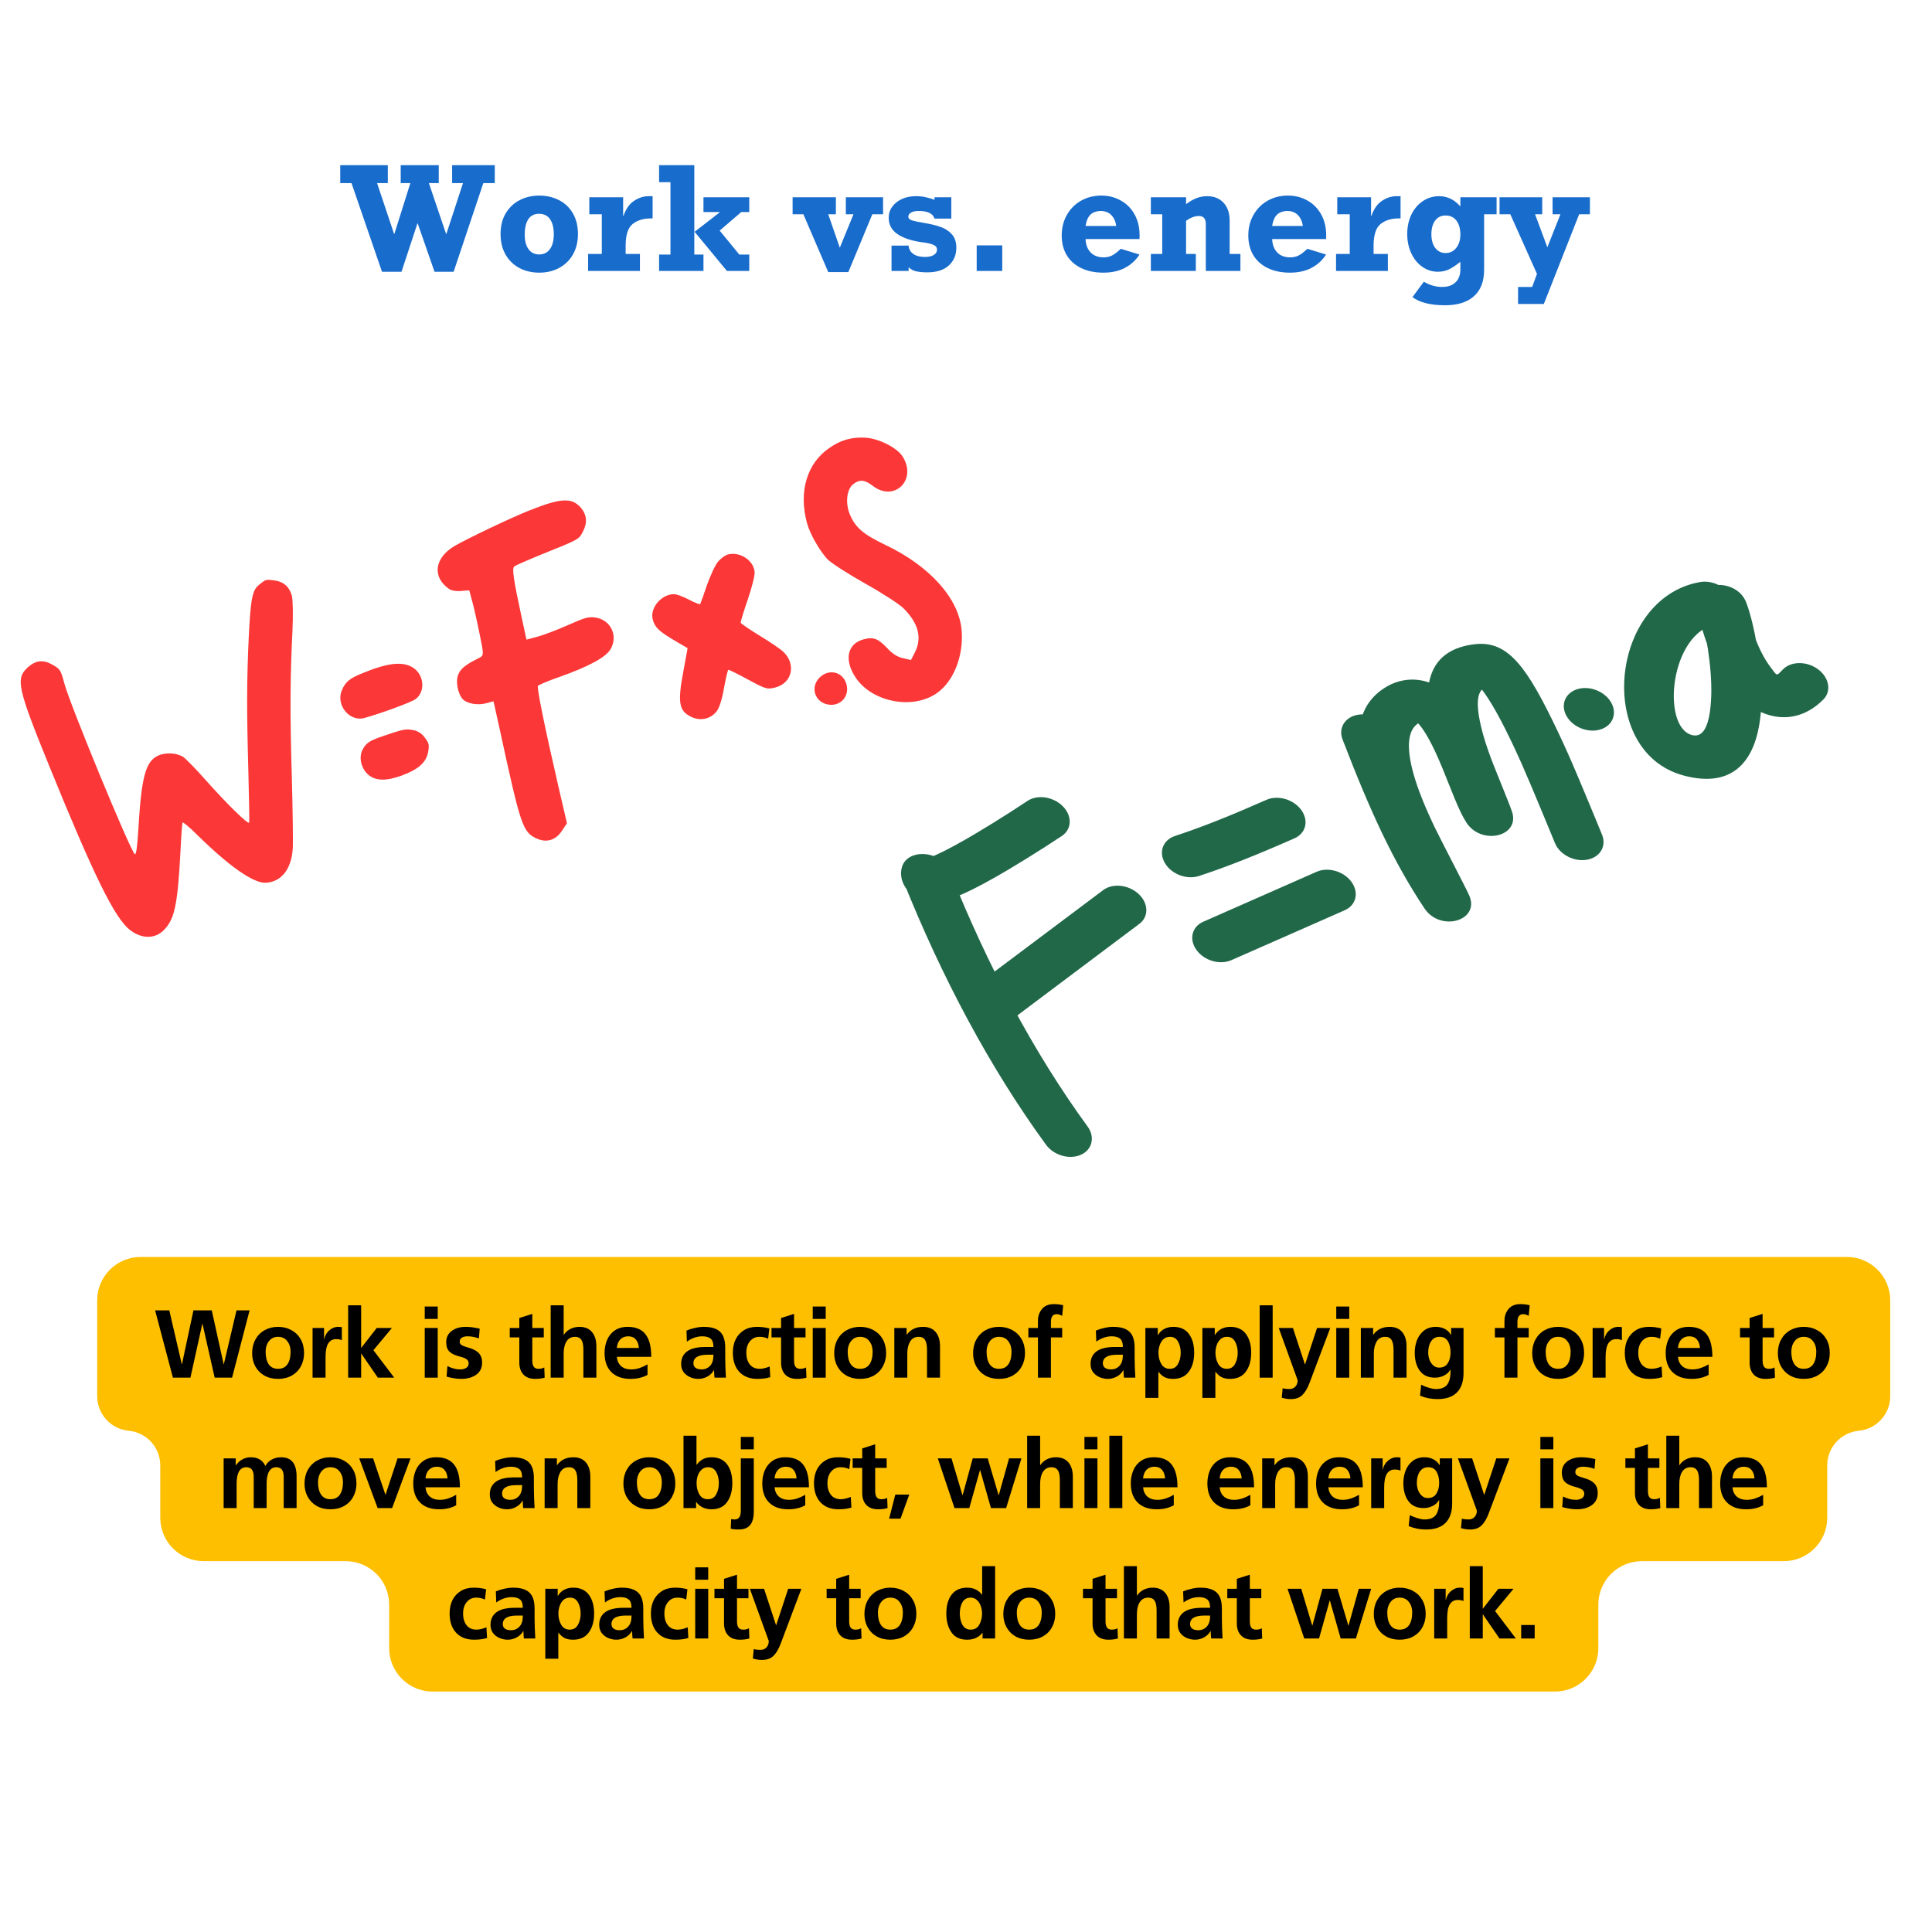 <svg xmlns="http://www.w3.org/2000/svg" xmlns:xlink="http://www.w3.org/1999/xlink" width="400" zoomAndPan="magnify" viewBox="0 0 300 300" height="400" preserveAspectRatio="xMidYMid meet" version="1.0"><defs><g/><clipPath id="a38e90d5d7"><path d="M 3 67 L 150 67 L 150 146 L 3 146 Z M 3 67 " clip-rule="nonzero"/></clipPath><clipPath id="4c4d6a44f6"><path d="M 0.848 100.574 L 141.32 62.66 L 154.609 111.898 L 14.137 149.812 Z M 0.848 100.574 " clip-rule="nonzero"/></clipPath><clipPath id="e1f7c3ac2b"><path d="M 0.848 100.574 L 141.32 62.66 L 154.609 111.898 L 14.137 149.812 Z M 0.848 100.574 " clip-rule="nonzero"/></clipPath><clipPath id="42a87acee6"><path d="M 139 123 L 170 123 L 170 180 L 139 180 Z M 139 123 " clip-rule="nonzero"/></clipPath><clipPath id="5220044a86"><path d="M 137.668 132.953 L 270.816 74.293 L 292.891 124.395 L 159.742 183.055 Z M 137.668 132.953 " clip-rule="nonzero"/></clipPath><clipPath id="d1ec563215"><path d="M 137.668 132.953 L 270.816 74.293 L 292.891 124.395 L 159.742 183.055 Z M 137.668 132.953 " clip-rule="nonzero"/></clipPath><clipPath id="afa003f27a"><path d="M 150 137 L 179 137 L 179 160 L 150 160 Z M 150 137 " clip-rule="nonzero"/></clipPath><clipPath id="7e1d6d3c42"><path d="M 137.668 132.953 L 270.816 74.293 L 292.891 124.395 L 159.742 183.055 Z M 137.668 132.953 " clip-rule="nonzero"/></clipPath><clipPath id="57ed9a3761"><path d="M 137.668 132.953 L 270.816 74.293 L 292.891 124.395 L 159.742 183.055 Z M 137.668 132.953 " clip-rule="nonzero"/></clipPath><clipPath id="48a72ee3de"><path d="M 180 123 L 203 123 L 203 137 L 180 137 Z M 180 123 " clip-rule="nonzero"/></clipPath><clipPath id="b894c1aa36"><path d="M 137.668 132.953 L 270.816 74.293 L 292.891 124.395 L 159.742 183.055 Z M 137.668 132.953 " clip-rule="nonzero"/></clipPath><clipPath id="6707c4d894"><path d="M 137.668 132.953 L 270.816 74.293 L 292.891 124.395 L 159.742 183.055 Z M 137.668 132.953 " clip-rule="nonzero"/></clipPath><clipPath id="18440c1f66"><path d="M 185 135 L 211 135 L 211 150 L 185 150 Z M 185 135 " clip-rule="nonzero"/></clipPath><clipPath id="339c450109"><path d="M 137.668 132.953 L 270.816 74.293 L 292.891 124.395 L 159.742 183.055 Z M 137.668 132.953 " clip-rule="nonzero"/></clipPath><clipPath id="7f6ef0a292"><path d="M 137.668 132.953 L 270.816 74.293 L 292.891 124.395 L 159.742 183.055 Z M 137.668 132.953 " clip-rule="nonzero"/></clipPath><clipPath id="862c74ce6e"><path d="M 208 99 L 249 99 L 249 144 L 208 144 Z M 208 99 " clip-rule="nonzero"/></clipPath><clipPath id="a61545fba7"><path d="M 137.668 132.953 L 270.816 74.293 L 292.891 124.395 L 159.742 183.055 Z M 137.668 132.953 " clip-rule="nonzero"/></clipPath><clipPath id="2f7d3aa94b"><path d="M 137.668 132.953 L 270.816 74.293 L 292.891 124.395 L 159.742 183.055 Z M 137.668 132.953 " clip-rule="nonzero"/></clipPath><clipPath id="6e19d23fea"><path d="M 252 90 L 284 90 L 284 121 L 252 121 Z M 252 90 " clip-rule="nonzero"/></clipPath><clipPath id="45873c0410"><path d="M 137.668 132.953 L 270.816 74.293 L 292.891 124.395 L 159.742 183.055 Z M 137.668 132.953 " clip-rule="nonzero"/></clipPath><clipPath id="dc8148d8af"><path d="M 137.668 132.953 L 270.816 74.293 L 292.891 124.395 L 159.742 183.055 Z M 137.668 132.953 " clip-rule="nonzero"/></clipPath><clipPath id="235a5c1de9"><path d="M 242 106 L 251 106 L 251 114 L 242 114 Z M 242 106 " clip-rule="nonzero"/></clipPath><clipPath id="c33a6c1f60"><path d="M 137.668 132.953 L 270.816 74.293 L 292.891 124.395 L 159.742 183.055 Z M 137.668 132.953 " clip-rule="nonzero"/></clipPath><clipPath id="98159e27f4"><path d="M 137.668 132.953 L 270.816 74.293 L 292.891 124.395 L 159.742 183.055 Z M 137.668 132.953 " clip-rule="nonzero"/></clipPath><clipPath id="7f1de8ab63"><path d="M 1 0.199 L 26 0.199 L 26 18 L 1 18 Z M 1 0.199 " clip-rule="nonzero"/></clipPath><clipPath id="d63773a967"><path d="M 51 0.199 L 66 0.199 L 66 18 L 51 18 Z M 51 0.199 " clip-rule="nonzero"/></clipPath><clipPath id="84ad928e54"><rect x="0" width="197" y="0" height="26"/></clipPath></defs><rect x="-30" width="360" fill="#ffffff" y="-30" height="360" fill-opacity="1"/><rect x="-30" width="360" fill="#ffffff" y="-30" height="360" fill-opacity="1"/><g clip-path="url(#a38e90d5d7)"><g clip-path="url(#4c4d6a44f6)"><g clip-path="url(#e1f7c3ac2b)"><path fill="#fc3737" d="M 40.234 90.801 C 39.176 91.652 38.934 92.852 38.625 98.941 C 38.309 105.57 38.305 110.57 38.566 119.812 C 38.684 124.09 38.734 127.66 38.691 127.734 C 38.527 128.062 35.234 124.832 32.164 121.383 C 30.531 119.527 28.832 117.781 28.418 117.52 C 27.395 116.883 25.676 116.812 24.531 117.34 C 22.582 118.273 21.961 120.645 21.477 128.859 C 21.324 131.449 21.137 132.852 20.918 132.625 C 20.086 131.75 10.895 109.477 9.996 106.133 C 9.426 104.023 9.363 103.914 8.137 103.207 C 6.719 102.395 5.527 102.527 4.289 103.648 C 2.398 105.387 2.73 106.836 7.609 118.855 C 14.617 136.09 17.82 142.586 20.203 144.426 C 22.062 145.844 24.133 145.82 25.527 144.34 C 27.117 142.656 27.59 140.449 28.027 132.156 C 28.129 129.863 28.285 127.871 28.34 127.73 C 28.359 127.566 29.406 128.418 30.617 129.633 C 35.582 134.52 39.344 137.152 41.246 137.078 C 43.727 136.945 45.285 134.918 45.469 131.633 C 45.512 130.52 45.449 125.504 45.309 120.445 C 45.02 110.742 45.047 105.133 45.414 97.988 C 45.523 95.602 45.484 93.125 45.32 92.512 C 44.949 91.133 44.035 90.309 42.602 90.129 C 41.293 89.949 41.266 89.957 40.234 90.801 Z M 82.289 79.227 C 79.355 80.379 72.305 83.758 70.5 84.832 C 67.406 86.719 67.094 89.684 69.812 91.508 C 70.129 91.715 70.984 91.844 71.648 91.762 L 72.867 91.664 L 73.336 93.406 C 73.594 94.352 74.113 96.637 74.477 98.469 C 75.148 101.695 75.137 101.766 74.422 102.152 C 72.34 103.176 71.531 103.82 71.176 104.699 C 70.707 105.746 71.074 107.711 71.863 108.578 C 72.543 109.277 74.191 109.555 75.504 109.199 L 76.633 108.895 L 77.539 112.977 C 80.871 128.359 81.156 129.168 83.301 130.191 C 84.871 130.914 86.289 130.469 87.266 128.992 L 88.035 127.832 L 86.617 121.73 C 84.555 112.754 83.348 106.82 83.527 106.512 C 83.613 106.355 85.113 105.723 86.883 105.113 C 91.426 103.496 94.086 102.055 94.797 100.816 C 96.031 98.711 94.836 96.219 92.418 95.887 C 91.336 95.754 90.906 95.871 88.215 97.055 C 86.547 97.801 84.438 98.598 83.492 98.855 L 81.75 99.324 L 80.961 95.672 C 79.684 89.727 79.473 88.211 79.887 87.934 C 80.078 87.785 82.012 86.938 84.164 86.059 C 89.898 83.758 89.867 83.766 90.477 82.621 C 91.242 81.203 91.141 79.984 90.215 78.855 C 88.797 77.242 87.172 77.289 82.289 79.227 Z M 128.824 69.531 C 125.309 71.898 123.984 76.312 125.305 81.207 C 125.75 82.848 127.137 85.305 128.406 86.754 C 128.949 87.363 131.535 89.023 134.285 90.578 C 136.984 92.082 139.691 93.84 140.301 94.461 C 142.629 96.789 143.207 99.055 142.059 101.316 L 141.461 102.484 L 140.188 102.195 C 139.352 102.012 138.555 101.504 137.793 100.672 C 136.344 99.145 135.641 98.863 134.086 99.281 C 131.562 99.965 131.043 102.465 132.848 105.184 C 135.348 108.977 141.539 110.23 145.328 107.73 C 148 105.969 149.629 101.977 149.332 97.969 C 148.973 93.031 144.453 87.93 137.488 84.621 C 134.055 82.969 132.836 81.945 131.965 79.883 C 131.238 78.129 131.469 75.957 132.488 75.18 C 133.473 74.41 134.277 74.477 135.512 75.434 C 138.852 78.023 142.441 74.539 140.172 70.906 C 139.281 69.477 136.309 68.016 134.215 67.953 C 132.121 67.887 130.547 68.344 128.824 69.531 Z M 111.512 87.195 C 111.055 87.727 110.305 89.375 109.766 90.875 C 109.266 92.395 108.797 93.684 108.73 93.797 C 108.695 93.898 107.926 93.605 107.047 93.148 C 106.16 92.664 105.117 92.289 104.73 92.266 C 102.766 92.199 100.867 94.379 101.359 96.195 C 101.691 97.426 102.281 97.992 104.68 99.418 L 106.773 100.648 L 106.086 104.387 C 105.207 109.059 105.438 110.379 107.254 111.273 C 108.746 112.035 110.375 111.66 111.324 110.395 C 111.699 109.918 112.184 108.34 112.43 106.797 C 112.711 105.273 113.004 104.031 113.09 104.008 C 113.207 103.973 114.59 104.672 116.176 105.531 C 118.938 107.02 119.145 107.09 120.434 106.742 C 123.016 106.047 123.645 103.141 121.652 101.223 C 121.223 100.805 119.566 99.68 117.988 98.723 C 116.371 97.742 115.059 96.84 115.016 96.691 C 114.984 96.574 115.465 94.969 116.102 93.129 C 116.734 91.289 117.223 89.367 117.176 88.844 C 117.07 87.047 114.883 85.594 113.008 86.102 C 112.625 86.203 111.941 86.703 111.512 87.195 Z M 56.129 104.598 C 54.289 105.344 53.621 105.902 53.086 107.18 C 52.105 109.488 54.297 112.137 56.605 111.484 C 59.266 110.734 63.844 109.059 64.527 108.559 C 66.078 107.418 65.871 104.797 64.156 103.688 C 62.555 102.641 60.172 102.906 56.129 104.598 Z M 59.531 114.277 C 57.371 115.02 56.863 115.344 56.301 116.41 C 55.652 117.621 56.098 119.391 57.234 120.34 C 58.363 121.262 59.977 121.297 62.355 120.438 C 64.93 119.488 66.156 118.434 66.473 116.809 C 66.672 115.684 66.637 115.441 65.996 114.578 C 65.535 113.918 64.922 113.516 64.16 113.375 C 63.031 113.145 62.641 113.219 59.531 114.277 Z M 127.359 105.125 C 125.715 106.605 126.492 109.133 128.707 109.418 C 130.566 109.668 131.93 108.074 131.445 106.285 C 130.934 104.379 128.852 103.777 127.359 105.125 Z M 127.359 105.125 " fill-opacity="1" fill-rule="nonzero"/></g></g></g><g clip-path="url(#42a87acee6)"><g clip-path="url(#5220044a86)"><g clip-path="url(#d1ec563215)"><path fill="#216849" d="M 168.875 174.914 C 160.613 163.594 153.359 150.004 147.496 135.301 C 146.156 131.938 140.629 131.645 139.984 134.906 C 139.531 137.184 141.312 139.652 144.48 139.969 C 145.734 140.094 146.836 139.848 148.203 139.344 C 149.906 138.719 152.125 137.598 154.824 136.055 C 155.402 135.727 155.996 135.379 156.605 135.016 C 158.488 133.898 160.441 132.684 162.355 131.457 C 163.504 130.719 164.387 130.141 164.891 129.801 C 166.449 128.758 166.516 126.699 165.035 125.199 C 163.555 123.699 161.09 123.332 159.531 124.375 C 159.059 124.695 158.207 125.254 157.094 125.969 C 155.238 127.16 153.348 128.336 151.535 129.41 C 150.953 129.754 150.391 130.086 149.844 130.398 C 147.445 131.766 145.496 132.75 144.246 133.211 C 143.945 133.324 143.785 133.359 144.223 133.402 C 146.516 133.629 147.934 135.598 147.668 136.934 C 147.668 136.934 140.152 136.539 140.152 136.539 C 146.223 151.762 153.758 165.879 162.422 177.75 C 163.625 179.402 166.043 180.102 167.824 179.32 C 169.609 178.535 170.078 176.562 168.875 174.914 Z M 168.875 174.914 " fill-opacity="1" fill-rule="nonzero"/></g></g></g><g clip-path="url(#afa003f27a)"><g clip-path="url(#7e1d6d3c42)"><g clip-path="url(#57ed9a3761)"><path fill="#216849" d="M 156.891 158.488 C 159.395 156.609 159.395 156.609 166.906 150.969 C 174.418 145.332 174.418 145.332 176.922 143.453 C 178.41 142.336 178.355 140.262 176.801 138.816 C 175.246 137.371 172.781 137.102 171.297 138.219 C 168.793 140.098 168.793 140.098 161.277 145.734 C 153.766 151.371 153.766 151.371 151.262 153.25 C 149.777 154.367 149.832 156.441 151.387 157.887 C 152.938 159.332 155.402 159.602 156.891 158.488 Z M 156.891 158.488 " fill-opacity="1" fill-rule="nonzero"/></g></g></g><g clip-path="url(#48a72ee3de)"><g clip-path="url(#b894c1aa36)"><g clip-path="url(#6707c4d894)"><path fill="#216849" d="M 186.18 136.023 C 190.727 134.523 195.145 132.754 201.012 130.172 C 202.793 129.387 203.258 127.414 202.055 125.766 C 200.852 124.117 198.43 123.414 196.648 124.199 C 190.973 126.699 186.742 128.395 182.453 129.809 C 180.566 130.43 179.871 132.324 180.898 134.043 C 181.926 135.758 184.289 136.645 186.18 136.023 Z M 186.18 136.023 " fill-opacity="1" fill-rule="nonzero"/></g></g></g><g clip-path="url(#18440c1f66)"><g clip-path="url(#339c450109)"><g clip-path="url(#7f6ef0a292)"><path fill="#216849" d="M 191.203 149.094 C 193.406 148.125 193.406 148.125 200.008 145.219 C 206.609 142.309 206.609 142.309 208.809 141.34 C 210.59 140.555 211.055 138.582 209.852 136.934 C 208.648 135.285 206.227 134.586 204.445 135.367 C 202.246 136.34 202.246 136.34 195.645 139.246 C 189.043 142.156 189.043 142.156 186.84 143.125 C 185.062 143.91 184.594 145.883 185.801 147.531 C 187.004 149.18 189.422 149.879 191.203 149.094 Z M 191.203 149.094 " fill-opacity="1" fill-rule="nonzero"/></g></g></g><g clip-path="url(#862c74ce6e)"><g clip-path="url(#a61545fba7)"><g clip-path="url(#2f7d3aa94b)"><path fill="#216849" d="M 208.469 114.812 C 212.859 126.258 216.465 133.969 221.191 141.055 C 223.672 144.773 229.871 142.977 228.137 139.039 C 227.59 137.797 223.809 130.594 222.82 128.539 C 221.273 125.312 220.152 122.551 219.48 120.133 C 218.344 116.062 218.617 113.492 220.062 112.434 C 220.488 112.121 220.062 112.145 219.836 112 C 220.27 112.27 221.066 113.281 221.941 114.891 C 222.59 116.082 223.242 117.5 223.996 119.328 C 224.352 120.188 225.57 123.254 225.824 123.867 C 226.555 125.641 227.102 126.801 227.703 127.73 C 230.016 131.293 235.988 129.938 234.812 126.117 C 234.492 125.078 232.113 119.34 231.629 118.043 C 230.863 116.016 230.301 114.25 229.941 112.672 C 228.988 108.516 229.535 106.773 231.176 106.586 C 230.195 106.699 229.566 106.422 229.344 106.227 C 229.648 106.488 230.121 107.051 230.68 107.859 C 231.863 109.574 233.246 112.109 234.77 115.312 C 235.266 116.355 235.773 117.461 236.297 118.633 C 237.859 122.148 241.508 131.047 241.48 130.984 C 242.262 132.766 244.523 133.883 246.523 133.48 C 248.527 133.074 249.512 131.305 248.727 129.523 C 248.805 129.703 245.152 120.781 243.531 117.145 C 242.988 115.926 242.457 114.766 241.934 113.668 C 237.184 103.68 234.242 99.422 229.004 100.031 C 222.23 100.816 220.66 105.809 222.305 112.973 C 222.734 114.855 223.383 116.879 224.238 119.16 C 224.82 120.707 227.078 126.164 227.293 126.859 C 227.293 126.859 234.398 125.246 234.398 125.246 C 234.117 124.812 233.707 123.941 233.137 122.559 C 232.906 122 231.684 118.926 231.309 118.012 C 230.465 115.977 229.723 114.355 228.93 112.898 C 227.438 110.16 225.871 108.172 223.805 106.883 C 220.699 104.945 217.266 105.121 214.488 107.16 C 210.707 109.934 210.211 114.605 211.914 120.711 C 212.707 123.555 213.961 126.656 215.668 130.207 C 216.754 132.461 220.457 139.523 220.887 140.5 C 220.887 140.5 227.832 138.484 227.832 138.484 C 223.48 131.965 220.059 124.656 215.844 113.656 C 215.152 111.859 212.941 110.66 210.906 110.98 C 208.871 111.297 207.777 113.016 208.469 114.812 Z M 208.469 114.812 " fill-opacity="1" fill-rule="nonzero"/></g></g></g><g clip-path="url(#6e19d23fea)"><g clip-path="url(#45873c0410)"><g clip-path="url(#dc8148d8af)"><path fill="#216849" d="M 263.938 90.387 C 249.922 92.91 247.703 116.656 261.359 120.402 C 269.594 122.66 273.203 117.594 273.5 109.25 C 273.684 104.078 272.504 97.117 271.156 93.566 C 269.691 89.711 263.188 90.016 263.586 93.922 C 263.984 97.828 265.883 102.934 268.406 106.332 C 272.402 111.711 278.523 113.262 283.133 108.613 C 284.414 107.324 284.047 105.23 282.32 103.938 C 280.59 102.645 278.152 102.641 276.875 103.926 C 275.785 105.023 276.043 105.09 274.816 103.441 C 273.105 101.137 271.629 97.164 271.344 94.348 C 271.344 94.348 263.773 94.703 263.773 94.703 C 264.828 97.48 265.875 103.656 265.719 108.066 C 265.543 112.969 264.387 114.594 262.699 114.133 C 257.926 112.824 259.293 98.184 266.617 96.867 C 268.637 96.504 269.672 94.758 268.934 92.969 C 268.195 91.18 265.957 90.023 263.938 90.387 Z M 263.938 90.387 " fill-opacity="1" fill-rule="nonzero"/></g></g></g><g clip-path="url(#235a5c1de9)"><g clip-path="url(#c33a6c1f60)"><g clip-path="url(#98159e27f4)"><path fill="#216849" d="M 243.273 111.223 C 244.273 112.949 246.629 113.863 248.531 113.266 C 250.434 112.668 251.164 110.785 250.164 109.059 C 249.164 107.336 246.809 106.422 244.906 107.02 C 243.004 107.617 242.273 109.5 243.273 111.223 Z M 243.273 111.223 " fill-opacity="1" fill-rule="nonzero"/></g></g></g><g transform="matrix(1, 0, 0, 1, 51, 25)"><g clip-path="url(#84ad928e54)"><g clip-path="url(#7f1de8ab63)"><g fill="#186ccc" fill-opacity="1"><g transform="translate(1.862, 17.072)"><g><path d="M 5.688 -13.641 L 8.328 -5.75 L 8.375 -5.75 L 10.859 -13.641 L 9.359 -13.641 L 9.359 -16.422 L 15.266 -16.422 L 15.266 -13.641 L 13.734 -13.641 L 16.406 -5.75 L 16.453 -5.75 L 19.031 -13.641 L 17.344 -13.641 L 17.344 -16.422 L 23.969 -16.422 L 23.969 -13.641 L 22.188 -13.641 L 17.578 0.125 L 14.609 0.125 L 12 -7.375 L 11.953 -7.375 L 9.484 0.125 L 6.453 0.125 L 1.719 -13.641 L -0.031 -13.641 L -0.031 -16.422 L 7.359 -16.422 L 7.359 -13.641 Z M 5.688 -13.641 "/></g></g></g></g><g fill="#186ccc" fill-opacity="1"><g transform="translate(25.806, 17.072)"><g><path d="M 0.922 -5.734 C 0.922 -6.992 1.191 -8.07 1.734 -8.969 C 2.285 -9.875 3.016 -10.555 3.922 -11.016 C 4.836 -11.473 5.836 -11.703 6.922 -11.703 C 8.047 -11.703 9.066 -11.469 9.984 -11 C 10.91 -10.531 11.633 -9.844 12.156 -8.938 C 12.676 -8.039 12.938 -6.973 12.938 -5.734 C 12.938 -4.535 12.68 -3.484 12.172 -2.578 C 11.672 -1.68 10.961 -0.984 10.047 -0.484 C 9.141 0.016 8.098 0.266 6.922 0.266 C 5.785 0.266 4.758 0.023 3.844 -0.453 C 2.938 -0.941 2.223 -1.633 1.703 -2.531 C 1.18 -3.438 0.922 -4.504 0.922 -5.734 Z M 6.891 -8.875 C 6.148 -8.875 5.594 -8.586 5.219 -8.016 C 4.852 -7.441 4.672 -6.656 4.672 -5.656 C 4.672 -4.676 4.867 -3.914 5.266 -3.375 C 5.66 -2.832 6.211 -2.562 6.922 -2.562 C 7.629 -2.562 8.18 -2.832 8.578 -3.375 C 8.984 -3.926 9.188 -4.711 9.188 -5.734 C 9.188 -6.703 8.992 -7.469 8.609 -8.031 C 8.223 -8.594 7.648 -8.875 6.891 -8.875 Z M 6.891 -8.875 "/></g></g></g><g fill="#186ccc" fill-opacity="1"><g transform="translate(39.665, 17.072)"><g><path d="M 10.375 -8.156 C 9.227 -8.156 8.289 -7.863 7.562 -7.281 C 6.844 -6.695 6.484 -5.578 6.484 -3.922 L 6.484 -2.641 L 8.703 -2.641 L 8.703 0 L 0.656 0 L 0.656 -2.641 L 2.781 -2.641 L 2.781 -8.797 L 0.844 -8.797 L 0.844 -11.438 L 6.094 -11.438 L 6.094 -8.531 L 6.141 -8.531 C 6.523 -9.633 7.078 -10.422 7.797 -10.891 C 8.516 -11.367 9.27 -11.609 10.062 -11.609 L 10.672 -11.609 L 10.672 -8.156 Z M 10.375 -8.156 "/></g></g></g><g clip-path="url(#d63773a967)"><g fill="#186ccc" fill-opacity="1"><g transform="translate(50.5, 17.072)"><g><path d="M 7.734 0 L 0.844 0 L 0.844 -2.547 L 2.609 -2.547 L 2.609 -13.781 L 0.844 -13.781 L 0.844 -16.422 L 6.312 -16.422 L 6.312 -2.547 L 7.734 -2.547 Z M 7.734 -9.141 L 7.734 -11.438 L 14.844 -11.438 L 14.844 -9.141 L 13.594 -9.141 L 10.25 -6.266 L 13.297 -2.547 L 14.844 -2.547 L 14.844 0 L 11.375 0 L 6.359 -6.078 L 10.25 -9.094 L 10.25 -9.141 Z M 7.734 -9.141 "/></g></g></g></g><g fill="#186ccc" fill-opacity="1"><g transform="translate(66.124, 17.072)"><g/></g></g><g fill="#186ccc" fill-opacity="1"><g transform="translate(72.17, 17.072)"><g><path d="M 5.438 -8.797 L 7.234 -3.609 L 9.359 -8.797 L 8.172 -8.797 L 8.172 -11.438 L 13.953 -11.438 L 13.953 -8.797 L 12.281 -8.797 L 8.562 0.172 L 5.438 0.172 L 1.578 -8.797 L -0.094 -8.797 L -0.094 -11.438 L 6.625 -11.438 L 6.625 -8.797 Z M 5.438 -8.797 "/></g></g></g><g fill="#186ccc" fill-opacity="1"><g transform="translate(86.029, 17.072)"><g><path d="M 0.969 -8.25 C 0.969 -8.895 1.148 -9.469 1.516 -9.969 C 1.879 -10.477 2.379 -10.879 3.016 -11.172 C 3.648 -11.461 4.379 -11.609 5.203 -11.609 C 5.785 -11.609 6.328 -11.547 6.828 -11.422 C 7.336 -11.305 7.754 -11.18 8.078 -11.047 L 8.078 -11.438 L 10.688 -11.438 L 10.688 -8.125 L 8.078 -8.125 C 7.848 -8.914 7.023 -9.312 5.609 -9.312 C 5.109 -9.312 4.719 -9.227 4.438 -9.062 C 4.156 -8.906 4.016 -8.695 4.016 -8.438 C 4.016 -8.164 4.207 -7.969 4.594 -7.844 C 4.977 -7.727 5.609 -7.598 6.484 -7.453 C 7.484 -7.285 8.32 -7.082 9 -6.844 C 9.688 -6.613 10.27 -6.238 10.75 -5.719 C 11.227 -5.207 11.469 -4.508 11.469 -3.625 C 11.469 -2.477 11.078 -1.551 10.297 -0.844 C 9.523 -0.133 8.406 0.219 6.938 0.219 C 6.289 0.219 5.727 0.164 5.25 0.062 C 4.781 -0.039 4.383 -0.254 4.062 -0.578 L 4.062 0 L 1.406 0 L 1.406 -3.938 L 4.062 -3.938 C 4.094 -3.406 4.328 -2.977 4.766 -2.656 C 5.211 -2.332 5.828 -2.172 6.609 -2.172 C 7.172 -2.172 7.617 -2.27 7.953 -2.469 C 8.297 -2.676 8.469 -2.953 8.469 -3.297 C 8.469 -3.648 8.273 -3.906 7.891 -4.062 C 7.516 -4.227 6.941 -4.359 6.172 -4.453 C 4.586 -4.66 3.32 -5.07 2.375 -5.688 C 1.438 -6.312 0.969 -7.164 0.969 -8.25 Z M 0.969 -8.25 "/></g></g></g><g fill="#186ccc" fill-opacity="1"><g transform="translate(98.364, 17.072)"><g><path d="M 2.297 0 L 2.297 -3.969 L 6.266 -3.969 L 6.266 0 Z M 2.297 0 "/></g></g></g><g fill="#186ccc" fill-opacity="1"><g transform="translate(106.925, 17.072)"><g/></g></g><g fill="#186ccc" fill-opacity="1"><g transform="translate(112.972, 17.072)"><g><path d="M 0.891 -5.516 C 0.891 -6.691 1.156 -7.75 1.688 -8.688 C 2.219 -9.633 2.953 -10.375 3.891 -10.906 C 4.828 -11.438 5.883 -11.703 7.062 -11.703 C 8.156 -11.703 9.156 -11.445 10.062 -10.938 C 10.969 -10.438 11.68 -9.719 12.203 -8.781 C 12.723 -7.844 12.984 -6.758 12.984 -5.531 C 12.984 -5.281 12.977 -5.086 12.969 -4.953 L 4.594 -4.953 C 4.625 -4.086 4.883 -3.395 5.375 -2.875 C 5.875 -2.363 6.551 -2.109 7.406 -2.109 C 7.883 -2.109 8.312 -2.203 8.688 -2.391 C 9.07 -2.586 9.531 -2.938 10.062 -3.438 L 12.969 -2.547 C 12.406 -1.672 11.656 -0.984 10.719 -0.484 C 9.781 0.016 8.66 0.266 7.359 0.266 C 6.047 0.266 4.898 0.031 3.922 -0.438 C 2.953 -0.906 2.203 -1.57 1.672 -2.438 C 1.148 -3.312 0.891 -4.336 0.891 -5.516 Z M 6.922 -9.312 C 6.223 -9.289 5.688 -9.086 5.312 -8.703 C 4.945 -8.316 4.707 -7.742 4.594 -6.984 L 9.359 -6.984 C 9.266 -7.68 9.008 -8.242 8.594 -8.672 C 8.188 -9.098 7.629 -9.312 6.922 -9.312 Z M 6.922 -9.312 "/></g></g></g><g fill="#186ccc" fill-opacity="1"><g transform="translate(126.83, 17.072)"><g><path d="M 6.344 -10.375 C 6.938 -10.812 7.484 -11.125 7.984 -11.312 C 8.492 -11.508 9.039 -11.609 9.625 -11.609 C 10.688 -11.609 11.531 -11.27 12.156 -10.594 C 12.789 -9.914 13.109 -8.988 13.109 -7.812 L 13.109 -2.641 L 14.781 -2.641 L 14.781 0 L 9.406 0 L 9.406 -7.328 C 9.406 -7.711 9.316 -8.008 9.141 -8.219 C 8.961 -8.426 8.695 -8.531 8.344 -8.531 C 7.695 -8.531 7.031 -8.281 6.344 -7.781 L 6.344 -2.641 L 7.859 -2.641 L 7.859 0 L 0.875 0 L 0.875 -2.641 L 2.641 -2.641 L 2.641 -8.797 L 0.875 -8.797 L 0.875 -11.438 L 6.344 -11.438 Z M 6.344 -10.375 "/></g></g></g><g fill="#186ccc" fill-opacity="1"><g transform="translate(141.946, 17.072)"><g><path d="M 0.891 -5.516 C 0.891 -6.691 1.156 -7.75 1.688 -8.688 C 2.219 -9.633 2.953 -10.375 3.891 -10.906 C 4.828 -11.438 5.883 -11.703 7.062 -11.703 C 8.156 -11.703 9.156 -11.445 10.062 -10.938 C 10.969 -10.438 11.68 -9.719 12.203 -8.781 C 12.723 -7.844 12.984 -6.758 12.984 -5.531 C 12.984 -5.281 12.977 -5.086 12.969 -4.953 L 4.594 -4.953 C 4.625 -4.086 4.883 -3.395 5.375 -2.875 C 5.875 -2.363 6.551 -2.109 7.406 -2.109 C 7.883 -2.109 8.312 -2.203 8.688 -2.391 C 9.07 -2.586 9.531 -2.938 10.062 -3.438 L 12.969 -2.547 C 12.406 -1.672 11.656 -0.984 10.719 -0.484 C 9.781 0.016 8.66 0.266 7.359 0.266 C 6.047 0.266 4.898 0.031 3.922 -0.438 C 2.953 -0.906 2.203 -1.57 1.672 -2.438 C 1.148 -3.312 0.891 -4.336 0.891 -5.516 Z M 6.922 -9.312 C 6.223 -9.289 5.688 -9.086 5.312 -8.703 C 4.945 -8.316 4.707 -7.742 4.594 -6.984 L 9.359 -6.984 C 9.266 -7.68 9.008 -8.242 8.594 -8.672 C 8.188 -9.098 7.629 -9.312 6.922 -9.312 Z M 6.922 -9.312 "/></g></g></g><g fill="#186ccc" fill-opacity="1"><g transform="translate(155.805, 17.072)"><g><path d="M 10.375 -8.156 C 9.227 -8.156 8.289 -7.863 7.562 -7.281 C 6.844 -6.695 6.484 -5.578 6.484 -3.922 L 6.484 -2.641 L 8.703 -2.641 L 8.703 0 L 0.656 0 L 0.656 -2.641 L 2.781 -2.641 L 2.781 -8.797 L 0.844 -8.797 L 0.844 -11.438 L 6.094 -11.438 L 6.094 -8.531 L 6.141 -8.531 C 6.523 -9.633 7.078 -10.422 7.797 -10.891 C 8.516 -11.367 9.27 -11.609 10.062 -11.609 L 10.672 -11.609 L 10.672 -8.156 Z M 10.375 -8.156 "/></g></g></g><g fill="#186ccc" fill-opacity="1"><g transform="translate(166.64, 17.072)"><g><path d="M 0.875 -5.734 C 0.875 -6.848 1.086 -7.852 1.516 -8.75 C 1.953 -9.645 2.547 -10.344 3.297 -10.844 C 4.047 -11.352 4.891 -11.609 5.828 -11.609 C 7.098 -11.609 8.195 -11.078 9.125 -10.016 L 9.125 -11.438 L 14.75 -11.438 L 14.75 -8.797 L 12.812 -8.797 L 12.812 -0.172 C 12.812 1.617 12.285 2.984 11.234 3.922 C 10.191 4.859 8.695 5.328 6.75 5.328 C 4.488 5.328 2.801 4.906 1.688 4.062 L 3.453 1.672 C 3.973 1.973 4.457 2.18 4.906 2.297 C 5.363 2.422 5.82 2.484 6.281 2.484 C 7.188 2.484 7.883 2.242 8.375 1.766 C 8.875 1.297 9.125 0.629 9.125 -0.234 L 9.125 -1.422 C 8.426 -0.859 7.816 -0.457 7.297 -0.219 C 6.785 0.008 6.234 0.125 5.641 0.125 C 4.754 0.125 3.945 -0.129 3.219 -0.641 C 2.488 -1.148 1.914 -1.852 1.5 -2.75 C 1.082 -3.645 0.875 -4.641 0.875 -5.734 Z M 6.828 -8.609 C 6.129 -8.609 5.586 -8.344 5.203 -7.812 C 4.816 -7.281 4.625 -6.578 4.625 -5.703 C 4.625 -4.816 4.82 -4.109 5.219 -3.578 C 5.625 -3.047 6.164 -2.781 6.844 -2.781 C 7.508 -2.781 8.055 -3.047 8.484 -3.578 C 8.91 -4.109 9.125 -4.801 9.125 -5.656 C 9.125 -6.539 8.926 -7.254 8.531 -7.797 C 8.133 -8.336 7.566 -8.609 6.828 -8.609 Z M 6.828 -8.609 "/></g></g></g><g fill="#186ccc" fill-opacity="1"><g transform="translate(181.756, 17.072)"><g><path d="M 5.609 -8.797 L 7.516 -3.672 L 9.547 -8.797 L 8.328 -8.797 L 8.328 -11.438 L 14.125 -11.438 L 14.125 -8.797 L 12.453 -8.797 L 6.969 5.125 L 2.969 5.125 L 2.969 2.484 L 5.156 2.484 L 5.906 0.453 L 1.766 -8.797 L 0.094 -8.797 L 0.094 -11.438 L 6.719 -11.438 L 6.719 -8.797 Z M 5.609 -8.797 "/></g></g></g></g></g><path fill="#febf00" d="M 60.43 255.922 L 60.43 249.164 C 60.43 247.375 59.719 245.66 58.453 244.395 C 57.188 243.129 55.473 242.418 53.684 242.418 L 31.633 242.418 C 27.906 242.418 24.887 239.398 24.887 235.672 L 24.887 227.551 C 24.887 224.762 22.766 222.43 19.988 222.168 C 17.211 221.906 15.09 219.574 15.09 216.785 L 15.09 201.926 C 15.09 198.199 18.109 195.18 21.836 195.18 L 286.77 195.18 C 290.496 195.18 293.516 198.199 293.516 201.926 L 293.516 216.789 C 293.516 219.578 291.398 221.906 288.625 222.168 C 285.852 222.43 283.73 224.762 283.73 227.547 L 283.73 235.672 C 283.73 239.398 280.711 242.418 276.984 242.418 L 254.938 242.418 C 251.211 242.418 248.188 245.441 248.188 249.164 L 248.188 255.922 C 248.188 259.648 245.168 262.668 241.441 262.668 L 67.176 262.668 C 65.387 262.668 63.672 261.957 62.406 260.691 C 61.141 259.426 60.43 257.711 60.43 255.922 Z M 60.43 255.922 " fill-opacity="1" fill-rule="nonzero"/><g fill="#000000" fill-opacity="1"><g transform="translate(23.929, 213.924)"><g><path d="M 7.484 -8.359 L 5.641 0 L 2.922 0 L 0.156 -10.453 L 2.359 -10.453 L 4.297 -2.094 L 4.328 -2.094 L 6.109 -10.453 L 8.953 -10.453 L 10.797 -2.094 L 10.828 -2.094 L 12.797 -10.453 L 14.828 -10.453 L 12.109 0 L 9.406 0 L 7.516 -8.359 Z M 7.484 -8.359 "/></g></g></g><g fill="#000000" fill-opacity="1"><g transform="translate(38.606, 213.924)"><g><path d="M 4.562 0.188 C 3.758 0.188 3.051 0.016 2.438 -0.328 C 1.832 -0.68 1.363 -1.16 1.031 -1.766 C 0.707 -2.367 0.547 -3.051 0.547 -3.812 C 0.547 -4.613 0.719 -5.32 1.062 -5.938 C 1.406 -6.562 1.879 -7.039 2.484 -7.375 C 3.098 -7.719 3.789 -7.891 4.562 -7.891 C 5.344 -7.891 6.039 -7.719 6.656 -7.375 C 7.27 -7.039 7.75 -6.566 8.094 -5.953 C 8.438 -5.336 8.609 -4.625 8.609 -3.812 C 8.609 -3.051 8.441 -2.367 8.109 -1.766 C 7.785 -1.16 7.316 -0.68 6.703 -0.328 C 6.086 0.016 5.375 0.188 4.562 0.188 Z M 6.516 -4.047 C 6.516 -4.691 6.344 -5.234 6 -5.672 C 5.664 -6.117 5.188 -6.344 4.562 -6.344 C 3.969 -6.344 3.5 -6.117 3.156 -5.672 C 2.812 -5.223 2.641 -4.68 2.641 -4.047 C 2.641 -3.203 2.801 -2.547 3.125 -2.078 C 3.445 -1.609 3.926 -1.375 4.562 -1.375 C 5.207 -1.375 5.691 -1.602 6.016 -2.062 C 6.348 -2.531 6.516 -3.191 6.516 -4.047 Z M 6.516 -4.047 "/></g></g></g><g fill="#000000" fill-opacity="1"><g transform="translate(47.457, 213.924)"><g><path d="M 2.859 -7.719 L 2.859 -5.969 L 2.891 -5.969 C 2.93 -6.25 3.047 -6.539 3.234 -6.844 C 3.43 -7.145 3.691 -7.395 4.016 -7.594 C 4.336 -7.789 4.672 -7.891 5.016 -7.891 C 5.254 -7.891 5.457 -7.875 5.625 -7.844 L 5.625 -5.812 C 5.426 -5.926 5.125 -5.984 4.719 -5.984 C 4.188 -5.984 3.781 -5.754 3.5 -5.297 C 3.227 -4.848 3.094 -4.141 3.094 -3.172 L 3.094 0 L 1.078 0 L 1.078 -7.719 Z M 2.859 -7.719 "/></g></g></g><g fill="#000000" fill-opacity="1"><g transform="translate(52.984, 213.924)"><g><path d="M 3.094 -3.75 L 3.094 0 L 1.078 0 L 1.078 -11.234 L 3.094 -11.234 L 3.094 -4.625 L 3.109 -4.625 L 5.516 -7.719 L 7.875 -7.719 L 5 -4.266 L 8.234 0 L 5.688 0 L 3.109 -3.75 Z M 3.094 -3.75 "/></g></g></g><g fill="#000000" fill-opacity="1"><g transform="translate(61.011, 213.924)"><g/></g></g><g fill="#000000" fill-opacity="1"><g transform="translate(64.875, 213.924)"><g><path d="M 3.094 -11.047 L 3.094 -9.125 L 1.078 -9.125 L 1.078 -11.047 Z M 3.094 -7.719 L 3.094 0 L 1.078 0 L 1.078 -7.719 Z M 3.094 -7.719 "/></g></g></g><g fill="#000000" fill-opacity="1"><g transform="translate(68.739, 213.924)"><g><path d="M 2.719 -1.281 C 3.051 -1.281 3.352 -1.352 3.625 -1.5 C 3.895 -1.656 4.031 -1.898 4.031 -2.234 C 4.031 -2.504 3.914 -2.719 3.688 -2.875 C 3.469 -3.031 3.102 -3.172 2.594 -3.297 C 1.875 -3.484 1.352 -3.738 1.031 -4.062 C 0.707 -4.395 0.547 -4.875 0.547 -5.5 C 0.547 -6.25 0.828 -6.832 1.391 -7.25 C 1.953 -7.676 2.68 -7.891 3.578 -7.891 C 4.223 -7.891 4.945 -7.797 5.75 -7.609 L 5.625 -6.094 C 5.27 -6.219 4.957 -6.301 4.688 -6.344 C 4.426 -6.395 4.145 -6.422 3.844 -6.422 C 3.477 -6.422 3.188 -6.348 2.969 -6.203 C 2.75 -6.066 2.641 -5.859 2.641 -5.578 C 2.641 -5.367 2.738 -5.195 2.938 -5.062 C 3.145 -4.938 3.488 -4.805 3.969 -4.672 C 4.707 -4.473 5.25 -4.191 5.594 -3.828 C 5.945 -3.461 6.125 -2.969 6.125 -2.344 C 6.125 -1.531 5.82 -0.906 5.219 -0.469 C 4.613 -0.031 3.832 0.188 2.875 0.188 C 2.195 0.188 1.441 0.07 0.609 -0.156 L 0.734 -1.797 C 1.41 -1.453 2.07 -1.281 2.719 -1.281 Z M 2.719 -1.281 "/></g></g></g><g fill="#000000" fill-opacity="1"><g transform="translate(75.089, 213.924)"><g/></g></g><g fill="#000000" fill-opacity="1"><g transform="translate(78.952, 213.924)"><g><path d="M 4.156 0.188 C 3.352 0.188 2.738 -0.039 2.312 -0.5 C 1.895 -0.957 1.688 -1.566 1.688 -2.328 L 1.688 -6.25 L 0.203 -6.25 L 0.203 -7.719 L 1.688 -7.719 L 1.688 -9.266 L 3.703 -9.906 L 3.703 -7.719 L 5.484 -7.719 L 5.484 -6.25 L 3.703 -6.25 L 3.703 -2.672 C 3.703 -2.242 3.773 -1.922 3.922 -1.703 C 4.078 -1.484 4.32 -1.375 4.656 -1.375 C 5.039 -1.375 5.344 -1.445 5.562 -1.594 L 5.625 0 C 5.195 0.125 4.707 0.188 4.156 0.188 Z M 4.156 0.188 "/></g></g></g><g fill="#000000" fill-opacity="1"><g transform="translate(84.479, 213.924)"><g><path d="M 4.812 -6.344 C 4.227 -6.344 3.785 -6.102 3.484 -5.625 C 3.191 -5.156 3.047 -4.523 3.047 -3.734 L 3.047 0 L 1.031 0 L 1.031 -11.234 L 3.047 -11.234 L 3.047 -6.672 L 3.078 -6.672 C 3.328 -7.047 3.66 -7.344 4.078 -7.562 C 4.504 -7.781 4.977 -7.891 5.5 -7.891 C 6.352 -7.891 7.004 -7.617 7.453 -7.078 C 7.898 -6.535 8.125 -5.805 8.125 -4.891 L 8.125 0 L 6.109 0 L 6.109 -4.359 C 6.109 -5.055 6.004 -5.562 5.797 -5.875 C 5.586 -6.188 5.258 -6.344 4.812 -6.344 Z M 4.812 -6.344 "/></g></g></g><g fill="#000000" fill-opacity="1"><g transform="translate(93.33, 213.924)"><g><path d="M 4.578 0.188 C 3.305 0.188 2.316 -0.16 1.609 -0.859 C 0.898 -1.566 0.547 -2.555 0.547 -3.828 C 0.547 -4.566 0.676 -5.242 0.938 -5.859 C 1.195 -6.473 1.594 -6.961 2.125 -7.328 C 2.664 -7.703 3.332 -7.891 4.125 -7.891 C 5.395 -7.891 6.32 -7.504 6.906 -6.734 C 7.5 -5.973 7.797 -4.805 7.797 -3.234 L 2.453 -3.234 C 2.504 -2.629 2.723 -2.148 3.109 -1.797 C 3.504 -1.453 4.023 -1.281 4.672 -1.281 C 5.109 -1.281 5.535 -1.348 5.953 -1.484 C 6.379 -1.629 6.801 -1.82 7.219 -2.062 L 7.219 -0.438 C 6.477 -0.02 5.598 0.188 4.578 0.188 Z M 4.219 -6.422 C 3.719 -6.422 3.312 -6.266 3 -5.953 C 2.688 -5.641 2.504 -5.191 2.453 -4.609 L 5.875 -4.609 C 5.832 -5.18 5.672 -5.625 5.391 -5.938 C 5.117 -6.258 4.727 -6.422 4.219 -6.422 Z M 4.219 -6.422 "/></g></g></g><g fill="#000000" fill-opacity="1"><g transform="translate(101.357, 213.924)"><g/></g></g><g fill="#000000" fill-opacity="1"><g transform="translate(105.221, 213.924)"><g><path d="M 5.656 -1.156 L 5.625 -1.156 C 5.406 -0.75 5.07 -0.422 4.625 -0.172 C 4.188 0.066 3.723 0.188 3.234 0.188 C 2.766 0.188 2.32 0.094 1.906 -0.094 C 1.488 -0.281 1.156 -0.547 0.906 -0.891 C 0.664 -1.242 0.547 -1.656 0.547 -2.125 C 0.547 -2.969 0.852 -3.617 1.469 -4.078 C 2.082 -4.535 3.031 -4.766 4.312 -4.766 L 5.562 -4.766 L 5.562 -4.797 C 5.562 -5.398 5.414 -5.82 5.125 -6.062 C 4.832 -6.301 4.398 -6.422 3.828 -6.422 C 3.41 -6.422 2.992 -6.348 2.578 -6.203 C 2.172 -6.055 1.789 -5.852 1.438 -5.594 L 1.375 -7.312 C 1.758 -7.477 2.191 -7.613 2.672 -7.719 C 3.148 -7.832 3.613 -7.891 4.062 -7.891 C 5.227 -7.891 6.07 -7.633 6.594 -7.125 C 7.125 -6.625 7.391 -5.797 7.391 -4.641 L 7.391 -3.062 C 7.391 -2.719 7.398 -2.234 7.422 -1.609 C 7.441 -0.984 7.469 -0.445 7.5 0 L 5.734 0 C 5.703 -0.156 5.676 -0.539 5.656 -1.156 Z M 2.453 -2.234 C 2.453 -1.93 2.562 -1.695 2.781 -1.531 C 3.008 -1.363 3.328 -1.281 3.734 -1.281 C 4.242 -1.281 4.676 -1.461 5.031 -1.828 C 5.383 -2.203 5.562 -2.75 5.562 -3.469 L 5.562 -3.562 L 4.672 -3.562 C 3.191 -3.562 2.453 -3.117 2.453 -2.234 Z M 2.453 -2.234 "/></g></g></g><g fill="#000000" fill-opacity="1"><g transform="translate(113.248, 213.924)"><g><path d="M 4.359 0.188 C 3.16 0.188 2.223 -0.176 1.547 -0.906 C 0.879 -1.633 0.547 -2.629 0.547 -3.891 C 0.547 -4.66 0.691 -5.348 0.984 -5.953 C 1.285 -6.555 1.719 -7.031 2.281 -7.375 C 2.844 -7.719 3.508 -7.891 4.281 -7.891 C 5 -7.891 5.645 -7.805 6.219 -7.641 L 6.031 -6.047 C 5.625 -6.242 5.176 -6.344 4.688 -6.344 C 4.07 -6.344 3.578 -6.113 3.203 -5.656 C 2.828 -5.207 2.641 -4.617 2.641 -3.891 C 2.641 -3.117 2.82 -2.504 3.188 -2.047 C 3.551 -1.598 4.062 -1.375 4.719 -1.375 C 4.938 -1.375 5.18 -1.406 5.453 -1.469 C 5.734 -1.539 6.004 -1.629 6.266 -1.734 L 6.359 -0.078 C 5.785 0.098 5.117 0.188 4.359 0.188 Z M 4.359 0.188 "/></g></g></g><g fill="#000000" fill-opacity="1"><g transform="translate(119.598, 213.924)"><g><path d="M 4.156 0.188 C 3.352 0.188 2.738 -0.039 2.312 -0.5 C 1.895 -0.957 1.688 -1.566 1.688 -2.328 L 1.688 -6.25 L 0.203 -6.25 L 0.203 -7.719 L 1.688 -7.719 L 1.688 -9.266 L 3.703 -9.906 L 3.703 -7.719 L 5.484 -7.719 L 5.484 -6.25 L 3.703 -6.25 L 3.703 -2.672 C 3.703 -2.242 3.773 -1.922 3.922 -1.703 C 4.078 -1.484 4.32 -1.375 4.656 -1.375 C 5.039 -1.375 5.344 -1.445 5.562 -1.594 L 5.625 0 C 5.195 0.125 4.707 0.188 4.156 0.188 Z M 4.156 0.188 "/></g></g></g><g fill="#000000" fill-opacity="1"><g transform="translate(125.124, 213.924)"><g><path d="M 3.094 -11.047 L 3.094 -9.125 L 1.078 -9.125 L 1.078 -11.047 Z M 3.094 -7.719 L 3.094 0 L 1.078 0 L 1.078 -7.719 Z M 3.094 -7.719 "/></g></g></g><g fill="#000000" fill-opacity="1"><g transform="translate(128.988, 213.924)"><g><path d="M 4.562 0.188 C 3.758 0.188 3.051 0.016 2.438 -0.328 C 1.832 -0.68 1.363 -1.16 1.031 -1.766 C 0.707 -2.367 0.547 -3.051 0.547 -3.812 C 0.547 -4.613 0.719 -5.32 1.062 -5.938 C 1.406 -6.562 1.879 -7.039 2.484 -7.375 C 3.098 -7.719 3.789 -7.891 4.562 -7.891 C 5.344 -7.891 6.039 -7.719 6.656 -7.375 C 7.27 -7.039 7.75 -6.566 8.094 -5.953 C 8.438 -5.336 8.609 -4.625 8.609 -3.812 C 8.609 -3.051 8.441 -2.367 8.109 -1.766 C 7.785 -1.16 7.316 -0.68 6.703 -0.328 C 6.086 0.016 5.375 0.188 4.562 0.188 Z M 6.516 -4.047 C 6.516 -4.691 6.344 -5.234 6 -5.672 C 5.664 -6.117 5.188 -6.344 4.562 -6.344 C 3.969 -6.344 3.5 -6.117 3.156 -5.672 C 2.812 -5.223 2.641 -4.68 2.641 -4.047 C 2.641 -3.203 2.801 -2.547 3.125 -2.078 C 3.445 -1.609 3.926 -1.375 4.562 -1.375 C 5.207 -1.375 5.691 -1.602 6.016 -2.062 C 6.348 -2.531 6.516 -3.191 6.516 -4.047 Z M 6.516 -4.047 "/></g></g></g><g fill="#000000" fill-opacity="1"><g transform="translate(137.839, 213.924)"><g><path d="M 4.812 -6.344 C 4.219 -6.344 3.773 -6.098 3.484 -5.609 C 3.191 -5.117 3.047 -4.5 3.047 -3.75 L 3.047 0 L 1.031 0 L 1.031 -7.719 L 2.938 -7.719 L 2.938 -6.672 L 2.969 -6.672 C 3.551 -7.484 4.395 -7.891 5.5 -7.891 C 6.352 -7.891 7.004 -7.617 7.453 -7.078 C 7.898 -6.547 8.125 -5.812 8.125 -4.875 L 8.125 0 L 6.109 0 L 6.109 -4.328 C 6.109 -5.023 6.004 -5.535 5.797 -5.859 C 5.598 -6.18 5.27 -6.344 4.812 -6.344 Z M 4.812 -6.344 "/></g></g></g><g fill="#000000" fill-opacity="1"><g transform="translate(146.69, 213.924)"><g/></g></g><g fill="#000000" fill-opacity="1"><g transform="translate(150.554, 213.924)"><g><path d="M 4.562 0.188 C 3.758 0.188 3.051 0.016 2.438 -0.328 C 1.832 -0.68 1.363 -1.16 1.031 -1.766 C 0.707 -2.367 0.547 -3.051 0.547 -3.812 C 0.547 -4.613 0.719 -5.32 1.062 -5.938 C 1.406 -6.562 1.879 -7.039 2.484 -7.375 C 3.098 -7.719 3.789 -7.891 4.562 -7.891 C 5.344 -7.891 6.039 -7.719 6.656 -7.375 C 7.27 -7.039 7.75 -6.566 8.094 -5.953 C 8.438 -5.336 8.609 -4.625 8.609 -3.812 C 8.609 -3.051 8.441 -2.367 8.109 -1.766 C 7.785 -1.16 7.316 -0.68 6.703 -0.328 C 6.086 0.016 5.375 0.188 4.562 0.188 Z M 6.516 -4.047 C 6.516 -4.691 6.344 -5.234 6 -5.672 C 5.664 -6.117 5.188 -6.344 4.562 -6.344 C 3.969 -6.344 3.5 -6.117 3.156 -5.672 C 2.812 -5.223 2.641 -4.68 2.641 -4.047 C 2.641 -3.203 2.801 -2.547 3.125 -2.078 C 3.445 -1.609 3.926 -1.375 4.562 -1.375 C 5.207 -1.375 5.691 -1.602 6.016 -2.062 C 6.348 -2.531 6.516 -3.191 6.516 -4.047 Z M 6.516 -4.047 "/></g></g></g><g fill="#000000" fill-opacity="1"><g transform="translate(159.405, 213.924)"><g><path d="M 0.281 -6.25 L 0.281 -7.719 L 1.766 -7.719 L 1.766 -8.812 C 1.766 -9.539 1.973 -10.156 2.391 -10.656 C 2.805 -11.164 3.426 -11.422 4.25 -11.422 C 4.727 -11.422 5.207 -11.363 5.688 -11.25 L 5.531 -9.594 C 5.375 -9.688 5.227 -9.754 5.094 -9.797 C 4.969 -9.836 4.82 -9.859 4.656 -9.859 C 4.363 -9.859 4.145 -9.754 4 -9.547 C 3.852 -9.336 3.781 -9.047 3.781 -8.672 L 3.781 -7.719 L 5.531 -7.719 L 5.531 -6.25 L 3.781 -6.25 L 3.781 0 L 1.766 0 L 1.766 -6.25 Z M 0.281 -6.25 "/></g></g></g><g fill="#000000" fill-opacity="1"><g transform="translate(164.932, 213.924)"><g/></g></g><g fill="#000000" fill-opacity="1"><g transform="translate(168.795, 213.924)"><g><path d="M 5.656 -1.156 L 5.625 -1.156 C 5.406 -0.75 5.07 -0.422 4.625 -0.172 C 4.188 0.066 3.723 0.188 3.234 0.188 C 2.766 0.188 2.32 0.094 1.906 -0.094 C 1.488 -0.281 1.156 -0.547 0.906 -0.891 C 0.664 -1.242 0.547 -1.656 0.547 -2.125 C 0.547 -2.969 0.852 -3.617 1.469 -4.078 C 2.082 -4.535 3.031 -4.766 4.312 -4.766 L 5.562 -4.766 L 5.562 -4.797 C 5.562 -5.398 5.414 -5.82 5.125 -6.062 C 4.832 -6.301 4.398 -6.422 3.828 -6.422 C 3.41 -6.422 2.992 -6.348 2.578 -6.203 C 2.172 -6.055 1.789 -5.852 1.438 -5.594 L 1.375 -7.312 C 1.758 -7.477 2.191 -7.613 2.672 -7.719 C 3.148 -7.832 3.613 -7.891 4.062 -7.891 C 5.227 -7.891 6.07 -7.633 6.594 -7.125 C 7.125 -6.625 7.391 -5.797 7.391 -4.641 L 7.391 -3.062 C 7.391 -2.719 7.398 -2.234 7.422 -1.609 C 7.441 -0.984 7.469 -0.445 7.5 0 L 5.734 0 C 5.703 -0.156 5.676 -0.539 5.656 -1.156 Z M 2.453 -2.234 C 2.453 -1.93 2.562 -1.695 2.781 -1.531 C 3.008 -1.363 3.328 -1.281 3.734 -1.281 C 4.242 -1.281 4.676 -1.461 5.031 -1.828 C 5.383 -2.203 5.562 -2.75 5.562 -3.469 L 5.562 -3.562 L 4.672 -3.562 C 3.191 -3.562 2.453 -3.117 2.453 -2.234 Z M 2.453 -2.234 "/></g></g></g><g fill="#000000" fill-opacity="1"><g transform="translate(176.823, 213.924)"><g><path d="M 2.953 -7.719 L 2.953 -6.625 L 2.984 -6.625 C 3.504 -7.469 4.301 -7.891 5.375 -7.891 C 6.445 -7.891 7.254 -7.52 7.797 -6.781 C 8.336 -6.051 8.609 -5.082 8.609 -3.875 C 8.609 -2.664 8.332 -1.688 7.781 -0.938 C 7.238 -0.188 6.422 0.188 5.328 0.188 C 4.816 0.188 4.391 0.102 4.047 -0.062 C 3.711 -0.227 3.391 -0.504 3.078 -0.891 L 3.047 -0.891 L 3.047 3.141 L 1.031 3.141 L 1.031 -7.719 Z M 6.516 -3.875 C 6.516 -4.531 6.379 -5.102 6.109 -5.594 C 5.836 -6.094 5.422 -6.344 4.859 -6.344 C 4.441 -6.344 4.098 -6.219 3.828 -5.969 C 3.566 -5.719 3.375 -5.406 3.25 -5.031 C 3.125 -4.656 3.062 -4.27 3.062 -3.875 C 3.062 -3.219 3.207 -2.633 3.5 -2.125 C 3.789 -1.625 4.234 -1.375 4.828 -1.375 C 5.398 -1.375 5.82 -1.625 6.094 -2.125 C 6.375 -2.625 6.516 -3.207 6.516 -3.875 Z M 6.516 -3.875 "/></g></g></g><g fill="#000000" fill-opacity="1"><g transform="translate(185.674, 213.924)"><g><path d="M 2.953 -7.719 L 2.953 -6.625 L 2.984 -6.625 C 3.504 -7.469 4.301 -7.891 5.375 -7.891 C 6.445 -7.891 7.254 -7.52 7.797 -6.781 C 8.336 -6.051 8.609 -5.082 8.609 -3.875 C 8.609 -2.664 8.332 -1.688 7.781 -0.938 C 7.238 -0.188 6.422 0.188 5.328 0.188 C 4.816 0.188 4.391 0.102 4.047 -0.062 C 3.711 -0.227 3.391 -0.504 3.078 -0.891 L 3.047 -0.891 L 3.047 3.141 L 1.031 3.141 L 1.031 -7.719 Z M 6.516 -3.875 C 6.516 -4.531 6.379 -5.102 6.109 -5.594 C 5.836 -6.094 5.422 -6.344 4.859 -6.344 C 4.441 -6.344 4.098 -6.219 3.828 -5.969 C 3.566 -5.719 3.375 -5.406 3.25 -5.031 C 3.125 -4.656 3.062 -4.27 3.062 -3.875 C 3.062 -3.219 3.207 -2.633 3.5 -2.125 C 3.789 -1.625 4.234 -1.375 4.828 -1.375 C 5.398 -1.375 5.82 -1.625 6.094 -2.125 C 6.375 -2.625 6.516 -3.207 6.516 -3.875 Z M 6.516 -3.875 "/></g></g></g><g fill="#000000" fill-opacity="1"><g transform="translate(194.525, 213.924)"><g><path d="M 3.094 -11.234 L 3.094 0 L 1.078 0 L 1.078 -11.234 Z M 3.094 -11.234 "/></g></g></g><g fill="#000000" fill-opacity="1"><g transform="translate(198.389, 213.924)"><g><path d="M 1.797 1.766 C 2.211 1.766 2.535 1.633 2.766 1.375 C 2.992 1.125 3.109 0.797 3.109 0.391 L 0.172 -7.719 L 2.375 -7.719 L 4.234 -2.078 L 4.266 -2.078 L 6.125 -7.719 L 8.172 -7.719 L 4.938 0.859 C 4.613 1.703 4.238 2.32 3.812 2.719 C 3.395 3.125 2.801 3.328 2.031 3.328 C 1.582 3.328 1.117 3.254 0.641 3.109 L 0.781 1.641 C 1.039 1.723 1.379 1.766 1.797 1.766 Z M 1.797 1.766 "/></g></g></g><g fill="#000000" fill-opacity="1"><g transform="translate(206.416, 213.924)"><g><path d="M 3.094 -11.047 L 3.094 -9.125 L 1.078 -9.125 L 1.078 -11.047 Z M 3.094 -7.719 L 3.094 0 L 1.078 0 L 1.078 -7.719 Z M 3.094 -7.719 "/></g></g></g><g fill="#000000" fill-opacity="1"><g transform="translate(210.28, 213.924)"><g><path d="M 4.812 -6.344 C 4.219 -6.344 3.773 -6.098 3.484 -5.609 C 3.191 -5.117 3.047 -4.5 3.047 -3.75 L 3.047 0 L 1.031 0 L 1.031 -7.719 L 2.938 -7.719 L 2.938 -6.672 L 2.969 -6.672 C 3.551 -7.484 4.395 -7.891 5.5 -7.891 C 6.352 -7.891 7.004 -7.617 7.453 -7.078 C 7.898 -6.547 8.125 -5.812 8.125 -4.875 L 8.125 0 L 6.109 0 L 6.109 -4.328 C 6.109 -5.023 6.004 -5.535 5.797 -5.859 C 5.598 -6.18 5.27 -6.344 4.812 -6.344 Z M 4.812 -6.344 "/></g></g></g><g fill="#000000" fill-opacity="1"><g transform="translate(219.131, 213.924)"><g><path d="M 3.688 0 C 2.656 0 1.875 -0.352 1.344 -1.062 C 0.812 -1.77 0.547 -2.711 0.547 -3.891 C 0.547 -4.555 0.66 -5.195 0.891 -5.812 C 1.129 -6.426 1.492 -6.926 1.984 -7.312 C 2.484 -7.695 3.094 -7.891 3.812 -7.891 C 4.332 -7.891 4.785 -7.789 5.172 -7.594 C 5.566 -7.406 5.898 -7.098 6.172 -6.672 L 6.203 -6.672 L 6.203 -7.719 L 8.125 -7.719 L 8.125 -0.719 C 8.125 0.602 7.781 1.609 7.094 2.297 C 6.414 2.984 5.41 3.328 4.078 3.328 C 3.109 3.328 2.207 3.148 1.375 2.797 L 1.547 1.094 C 1.898 1.281 2.289 1.438 2.719 1.562 C 3.156 1.695 3.52 1.766 3.812 1.766 C 4.676 1.766 5.273 1.523 5.609 1.047 C 5.941 0.566 6.109 -0.113 6.109 -1 L 6.109 -1.234 L 6.078 -1.234 C 5.859 -0.848 5.531 -0.547 5.094 -0.328 C 4.664 -0.109 4.195 0 3.688 0 Z M 6.109 -3.938 C 6.109 -4.613 5.973 -5.18 5.703 -5.641 C 5.43 -6.109 5.004 -6.344 4.422 -6.344 C 3.836 -6.344 3.395 -6.113 3.094 -5.656 C 2.789 -5.207 2.641 -4.617 2.641 -3.891 C 2.641 -3.523 2.703 -3.16 2.828 -2.797 C 2.961 -2.441 3.16 -2.145 3.422 -1.906 C 3.68 -1.676 3.988 -1.562 4.344 -1.562 C 4.945 -1.562 5.391 -1.785 5.672 -2.234 C 5.961 -2.68 6.109 -3.25 6.109 -3.938 Z M 6.109 -3.938 "/></g></g></g><g fill="#000000" fill-opacity="1"><g transform="translate(227.982, 213.924)"><g/></g></g><g fill="#000000" fill-opacity="1"><g transform="translate(231.846, 213.924)"><g><path d="M 0.281 -6.25 L 0.281 -7.719 L 1.766 -7.719 L 1.766 -8.812 C 1.766 -9.539 1.973 -10.156 2.391 -10.656 C 2.805 -11.164 3.426 -11.422 4.25 -11.422 C 4.727 -11.422 5.207 -11.363 5.688 -11.25 L 5.531 -9.594 C 5.375 -9.688 5.227 -9.754 5.094 -9.797 C 4.969 -9.836 4.82 -9.859 4.656 -9.859 C 4.363 -9.859 4.145 -9.754 4 -9.547 C 3.852 -9.336 3.781 -9.047 3.781 -8.672 L 3.781 -7.719 L 5.531 -7.719 L 5.531 -6.25 L 3.781 -6.25 L 3.781 0 L 1.766 0 L 1.766 -6.25 Z M 0.281 -6.25 "/></g></g></g><g fill="#000000" fill-opacity="1"><g transform="translate(237.372, 213.924)"><g><path d="M 4.562 0.188 C 3.758 0.188 3.051 0.016 2.438 -0.328 C 1.832 -0.68 1.363 -1.16 1.031 -1.766 C 0.707 -2.367 0.547 -3.051 0.547 -3.812 C 0.547 -4.613 0.719 -5.32 1.062 -5.938 C 1.406 -6.562 1.879 -7.039 2.484 -7.375 C 3.098 -7.719 3.789 -7.891 4.562 -7.891 C 5.344 -7.891 6.039 -7.719 6.656 -7.375 C 7.27 -7.039 7.75 -6.566 8.094 -5.953 C 8.438 -5.336 8.609 -4.625 8.609 -3.812 C 8.609 -3.051 8.441 -2.367 8.109 -1.766 C 7.785 -1.16 7.316 -0.68 6.703 -0.328 C 6.086 0.016 5.375 0.188 4.562 0.188 Z M 6.516 -4.047 C 6.516 -4.691 6.344 -5.234 6 -5.672 C 5.664 -6.117 5.188 -6.344 4.562 -6.344 C 3.969 -6.344 3.5 -6.117 3.156 -5.672 C 2.812 -5.223 2.641 -4.68 2.641 -4.047 C 2.641 -3.203 2.801 -2.547 3.125 -2.078 C 3.445 -1.609 3.926 -1.375 4.562 -1.375 C 5.207 -1.375 5.691 -1.602 6.016 -2.062 C 6.348 -2.531 6.516 -3.191 6.516 -4.047 Z M 6.516 -4.047 "/></g></g></g><g fill="#000000" fill-opacity="1"><g transform="translate(246.223, 213.924)"><g><path d="M 2.859 -7.719 L 2.859 -5.969 L 2.891 -5.969 C 2.93 -6.25 3.047 -6.539 3.234 -6.844 C 3.43 -7.145 3.691 -7.395 4.016 -7.594 C 4.336 -7.789 4.672 -7.891 5.016 -7.891 C 5.254 -7.891 5.457 -7.875 5.625 -7.844 L 5.625 -5.812 C 5.426 -5.926 5.125 -5.984 4.719 -5.984 C 4.188 -5.984 3.781 -5.754 3.5 -5.297 C 3.227 -4.848 3.094 -4.141 3.094 -3.172 L 3.094 0 L 1.078 0 L 1.078 -7.719 Z M 2.859 -7.719 "/></g></g></g><g fill="#000000" fill-opacity="1"><g transform="translate(251.749, 213.924)"><g><path d="M 4.359 0.188 C 3.16 0.188 2.223 -0.176 1.547 -0.906 C 0.879 -1.633 0.547 -2.629 0.547 -3.891 C 0.547 -4.66 0.691 -5.348 0.984 -5.953 C 1.285 -6.555 1.719 -7.031 2.281 -7.375 C 2.844 -7.719 3.508 -7.891 4.281 -7.891 C 5 -7.891 5.645 -7.805 6.219 -7.641 L 6.031 -6.047 C 5.625 -6.242 5.176 -6.344 4.688 -6.344 C 4.07 -6.344 3.578 -6.113 3.203 -5.656 C 2.828 -5.207 2.641 -4.617 2.641 -3.891 C 2.641 -3.117 2.82 -2.504 3.188 -2.047 C 3.551 -1.598 4.062 -1.375 4.719 -1.375 C 4.938 -1.375 5.18 -1.406 5.453 -1.469 C 5.734 -1.539 6.004 -1.629 6.266 -1.734 L 6.359 -0.078 C 5.785 0.098 5.117 0.188 4.359 0.188 Z M 4.359 0.188 "/></g></g></g><g fill="#000000" fill-opacity="1"><g transform="translate(258.099, 213.924)"><g><path d="M 4.578 0.188 C 3.305 0.188 2.316 -0.16 1.609 -0.859 C 0.898 -1.566 0.547 -2.555 0.547 -3.828 C 0.547 -4.566 0.676 -5.242 0.938 -5.859 C 1.195 -6.473 1.594 -6.961 2.125 -7.328 C 2.664 -7.703 3.332 -7.891 4.125 -7.891 C 5.395 -7.891 6.32 -7.504 6.906 -6.734 C 7.5 -5.973 7.797 -4.805 7.797 -3.234 L 2.453 -3.234 C 2.504 -2.629 2.723 -2.148 3.109 -1.797 C 3.504 -1.453 4.023 -1.281 4.672 -1.281 C 5.109 -1.281 5.535 -1.348 5.953 -1.484 C 6.379 -1.629 6.801 -1.82 7.219 -2.062 L 7.219 -0.438 C 6.477 -0.02 5.598 0.188 4.578 0.188 Z M 4.219 -6.422 C 3.719 -6.422 3.312 -6.266 3 -5.953 C 2.688 -5.641 2.504 -5.191 2.453 -4.609 L 5.875 -4.609 C 5.832 -5.18 5.672 -5.625 5.391 -5.938 C 5.117 -6.258 4.727 -6.422 4.219 -6.422 Z M 4.219 -6.422 "/></g></g></g><g fill="#000000" fill-opacity="1"><g transform="translate(266.127, 213.924)"><g/></g></g><g fill="#000000" fill-opacity="1"><g transform="translate(269.991, 213.924)"><g><path d="M 4.156 0.188 C 3.352 0.188 2.738 -0.039 2.312 -0.5 C 1.895 -0.957 1.688 -1.566 1.688 -2.328 L 1.688 -6.25 L 0.203 -6.25 L 0.203 -7.719 L 1.688 -7.719 L 1.688 -9.266 L 3.703 -9.906 L 3.703 -7.719 L 5.484 -7.719 L 5.484 -6.25 L 3.703 -6.25 L 3.703 -2.672 C 3.703 -2.242 3.773 -1.922 3.922 -1.703 C 4.078 -1.484 4.32 -1.375 4.656 -1.375 C 5.039 -1.375 5.344 -1.445 5.562 -1.594 L 5.625 0 C 5.195 0.125 4.707 0.188 4.156 0.188 Z M 4.156 0.188 "/></g></g></g><g fill="#000000" fill-opacity="1"><g transform="translate(275.517, 213.924)"><g><path d="M 4.562 0.188 C 3.758 0.188 3.051 0.016 2.438 -0.328 C 1.832 -0.68 1.363 -1.16 1.031 -1.766 C 0.707 -2.367 0.547 -3.051 0.547 -3.812 C 0.547 -4.613 0.719 -5.32 1.062 -5.938 C 1.406 -6.562 1.879 -7.039 2.484 -7.375 C 3.098 -7.719 3.789 -7.891 4.562 -7.891 C 5.344 -7.891 6.039 -7.719 6.656 -7.375 C 7.27 -7.039 7.75 -6.566 8.094 -5.953 C 8.438 -5.336 8.609 -4.625 8.609 -3.812 C 8.609 -3.051 8.441 -2.367 8.109 -1.766 C 7.785 -1.16 7.316 -0.68 6.703 -0.328 C 6.086 0.016 5.375 0.188 4.562 0.188 Z M 6.516 -4.047 C 6.516 -4.691 6.344 -5.234 6 -5.672 C 5.664 -6.117 5.188 -6.344 4.562 -6.344 C 3.969 -6.344 3.5 -6.117 3.156 -5.672 C 2.812 -5.223 2.641 -4.68 2.641 -4.047 C 2.641 -3.203 2.801 -2.547 3.125 -2.078 C 3.445 -1.609 3.926 -1.375 4.562 -1.375 C 5.207 -1.375 5.691 -1.602 6.016 -2.062 C 6.348 -2.531 6.516 -3.191 6.516 -4.047 Z M 6.516 -4.047 "/></g></g></g><g fill="#000000" fill-opacity="1"><g transform="translate(33.726, 234.174)"><g><path d="M 9.172 -6.344 C 8.672 -6.344 8.297 -6.117 8.047 -5.672 C 7.797 -5.234 7.672 -4.602 7.672 -3.781 L 7.672 0 L 5.672 0 L 5.672 -4.812 C 5.672 -5.363 5.57 -5.754 5.375 -5.984 C 5.188 -6.223 4.898 -6.344 4.516 -6.344 C 4.004 -6.344 3.625 -6.117 3.375 -5.672 C 3.133 -5.223 3.016 -4.598 3.016 -3.797 L 3.016 0 L 1 0 L 1 -7.719 L 2.875 -7.719 L 2.875 -6.641 L 2.906 -6.641 C 3.176 -7.035 3.508 -7.344 3.906 -7.562 C 4.301 -7.781 4.738 -7.891 5.219 -7.891 C 6.312 -7.891 7.066 -7.438 7.484 -6.531 C 7.691 -6.945 8.008 -7.273 8.438 -7.516 C 8.875 -7.766 9.363 -7.891 9.906 -7.891 C 10.727 -7.891 11.336 -7.641 11.734 -7.141 C 12.129 -6.648 12.328 -5.906 12.328 -4.906 L 12.328 0 L 10.328 0 L 10.328 -4.812 C 10.328 -5.363 10.227 -5.754 10.031 -5.984 C 9.832 -6.223 9.547 -6.344 9.172 -6.344 Z M 9.172 -6.344 "/></g></g></g><g fill="#000000" fill-opacity="1"><g transform="translate(46.741, 234.174)"><g><path d="M 4.562 0.188 C 3.758 0.188 3.051 0.016 2.438 -0.328 C 1.832 -0.68 1.363 -1.16 1.031 -1.766 C 0.707 -2.367 0.547 -3.051 0.547 -3.812 C 0.547 -4.613 0.719 -5.32 1.062 -5.938 C 1.406 -6.562 1.879 -7.039 2.484 -7.375 C 3.098 -7.719 3.789 -7.891 4.562 -7.891 C 5.344 -7.891 6.039 -7.719 6.656 -7.375 C 7.27 -7.039 7.75 -6.566 8.094 -5.953 C 8.438 -5.336 8.609 -4.625 8.609 -3.812 C 8.609 -3.051 8.441 -2.367 8.109 -1.766 C 7.785 -1.16 7.316 -0.68 6.703 -0.328 C 6.086 0.016 5.375 0.188 4.562 0.188 Z M 6.516 -4.047 C 6.516 -4.691 6.344 -5.234 6 -5.672 C 5.664 -6.117 5.188 -6.344 4.562 -6.344 C 3.969 -6.344 3.5 -6.117 3.156 -5.672 C 2.812 -5.223 2.641 -4.68 2.641 -4.047 C 2.641 -3.203 2.801 -2.547 3.125 -2.078 C 3.445 -1.609 3.926 -1.375 4.562 -1.375 C 5.207 -1.375 5.691 -1.602 6.016 -2.062 C 6.348 -2.531 6.516 -3.191 6.516 -4.047 Z M 6.516 -4.047 "/></g></g></g><g fill="#000000" fill-opacity="1"><g transform="translate(55.592, 234.174)"><g><path d="M 2.344 -7.719 L 4.25 -2.094 L 4.281 -2.094 L 6.141 -7.719 L 8.156 -7.719 L 5.297 0 L 3.047 0 L 0.188 -7.719 Z M 2.344 -7.719 "/></g></g></g><g fill="#000000" fill-opacity="1"><g transform="translate(63.619, 234.174)"><g><path d="M 4.578 0.188 C 3.305 0.188 2.316 -0.16 1.609 -0.859 C 0.898 -1.566 0.547 -2.555 0.547 -3.828 C 0.547 -4.566 0.676 -5.242 0.938 -5.859 C 1.195 -6.473 1.594 -6.961 2.125 -7.328 C 2.664 -7.703 3.332 -7.891 4.125 -7.891 C 5.395 -7.891 6.32 -7.504 6.906 -6.734 C 7.5 -5.973 7.797 -4.805 7.797 -3.234 L 2.453 -3.234 C 2.504 -2.629 2.723 -2.148 3.109 -1.797 C 3.504 -1.453 4.023 -1.281 4.672 -1.281 C 5.109 -1.281 5.535 -1.348 5.953 -1.484 C 6.379 -1.629 6.801 -1.82 7.219 -2.062 L 7.219 -0.438 C 6.477 -0.02 5.598 0.188 4.578 0.188 Z M 4.219 -6.422 C 3.719 -6.422 3.312 -6.266 3 -5.953 C 2.688 -5.641 2.504 -5.191 2.453 -4.609 L 5.875 -4.609 C 5.832 -5.18 5.672 -5.625 5.391 -5.938 C 5.117 -6.258 4.727 -6.422 4.219 -6.422 Z M 4.219 -6.422 "/></g></g></g><g fill="#000000" fill-opacity="1"><g transform="translate(71.646, 234.174)"><g/></g></g><g fill="#000000" fill-opacity="1"><g transform="translate(75.51, 234.174)"><g><path d="M 5.656 -1.156 L 5.625 -1.156 C 5.406 -0.75 5.07 -0.422 4.625 -0.172 C 4.188 0.066 3.723 0.188 3.234 0.188 C 2.766 0.188 2.32 0.094 1.906 -0.094 C 1.488 -0.281 1.156 -0.547 0.906 -0.891 C 0.664 -1.242 0.547 -1.656 0.547 -2.125 C 0.547 -2.969 0.852 -3.617 1.469 -4.078 C 2.082 -4.535 3.031 -4.766 4.312 -4.766 L 5.562 -4.766 L 5.562 -4.797 C 5.562 -5.398 5.414 -5.82 5.125 -6.062 C 4.832 -6.301 4.398 -6.422 3.828 -6.422 C 3.41 -6.422 2.992 -6.348 2.578 -6.203 C 2.172 -6.055 1.789 -5.852 1.438 -5.594 L 1.375 -7.312 C 1.758 -7.477 2.191 -7.613 2.672 -7.719 C 3.148 -7.832 3.613 -7.891 4.062 -7.891 C 5.227 -7.891 6.07 -7.633 6.594 -7.125 C 7.125 -6.625 7.391 -5.797 7.391 -4.641 L 7.391 -3.062 C 7.391 -2.719 7.398 -2.234 7.422 -1.609 C 7.441 -0.984 7.469 -0.445 7.5 0 L 5.734 0 C 5.703 -0.156 5.676 -0.539 5.656 -1.156 Z M 2.453 -2.234 C 2.453 -1.93 2.562 -1.695 2.781 -1.531 C 3.008 -1.363 3.328 -1.281 3.734 -1.281 C 4.242 -1.281 4.676 -1.461 5.031 -1.828 C 5.383 -2.203 5.562 -2.75 5.562 -3.469 L 5.562 -3.562 L 4.672 -3.562 C 3.191 -3.562 2.453 -3.117 2.453 -2.234 Z M 2.453 -2.234 "/></g></g></g><g fill="#000000" fill-opacity="1"><g transform="translate(83.538, 234.174)"><g><path d="M 4.812 -6.344 C 4.219 -6.344 3.773 -6.098 3.484 -5.609 C 3.191 -5.117 3.047 -4.5 3.047 -3.75 L 3.047 0 L 1.031 0 L 1.031 -7.719 L 2.938 -7.719 L 2.938 -6.672 L 2.969 -6.672 C 3.551 -7.484 4.395 -7.891 5.5 -7.891 C 6.352 -7.891 7.004 -7.617 7.453 -7.078 C 7.898 -6.547 8.125 -5.812 8.125 -4.875 L 8.125 0 L 6.109 0 L 6.109 -4.328 C 6.109 -5.023 6.004 -5.535 5.797 -5.859 C 5.598 -6.18 5.27 -6.344 4.812 -6.344 Z M 4.812 -6.344 "/></g></g></g><g fill="#000000" fill-opacity="1"><g transform="translate(92.389, 234.174)"><g/></g></g><g fill="#000000" fill-opacity="1"><g transform="translate(96.253, 234.174)"><g><path d="M 4.562 0.188 C 3.758 0.188 3.051 0.016 2.438 -0.328 C 1.832 -0.68 1.363 -1.16 1.031 -1.766 C 0.707 -2.367 0.547 -3.051 0.547 -3.812 C 0.547 -4.613 0.719 -5.32 1.062 -5.938 C 1.406 -6.562 1.879 -7.039 2.484 -7.375 C 3.098 -7.719 3.789 -7.891 4.562 -7.891 C 5.344 -7.891 6.039 -7.719 6.656 -7.375 C 7.27 -7.039 7.75 -6.566 8.094 -5.953 C 8.438 -5.336 8.609 -4.625 8.609 -3.812 C 8.609 -3.051 8.441 -2.367 8.109 -1.766 C 7.785 -1.16 7.316 -0.68 6.703 -0.328 C 6.086 0.016 5.375 0.188 4.562 0.188 Z M 6.516 -4.047 C 6.516 -4.691 6.344 -5.234 6 -5.672 C 5.664 -6.117 5.188 -6.344 4.562 -6.344 C 3.969 -6.344 3.5 -6.117 3.156 -5.672 C 2.812 -5.223 2.641 -4.68 2.641 -4.047 C 2.641 -3.203 2.801 -2.547 3.125 -2.078 C 3.445 -1.609 3.926 -1.375 4.562 -1.375 C 5.207 -1.375 5.691 -1.602 6.016 -2.062 C 6.348 -2.531 6.516 -3.191 6.516 -4.047 Z M 6.516 -4.047 "/></g></g></g><g fill="#000000" fill-opacity="1"><g transform="translate(105.104, 234.174)"><g><path d="M 3.047 -11.234 L 3.047 -6.734 L 3.078 -6.734 C 3.359 -7.109 3.68 -7.395 4.047 -7.594 C 4.422 -7.789 4.863 -7.891 5.375 -7.891 C 6.426 -7.891 7.227 -7.531 7.781 -6.812 C 8.332 -6.094 8.609 -5.113 8.609 -3.875 C 8.609 -2.664 8.336 -1.688 7.797 -0.938 C 7.266 -0.188 6.457 0.188 5.375 0.188 C 4.863 0.188 4.406 0.086 4 -0.109 C 3.594 -0.305 3.266 -0.582 3.016 -0.938 L 2.984 -0.938 L 2.984 0 L 1.031 0 L 1.031 -11.234 Z M 6.516 -3.875 C 6.516 -4.562 6.375 -5.145 6.094 -5.625 C 5.82 -6.102 5.41 -6.344 4.859 -6.344 C 4.453 -6.344 4.113 -6.219 3.844 -5.969 C 3.582 -5.727 3.383 -5.422 3.25 -5.047 C 3.125 -4.672 3.062 -4.281 3.062 -3.875 C 3.062 -3.195 3.207 -2.609 3.5 -2.109 C 3.789 -1.617 4.234 -1.375 4.828 -1.375 C 5.398 -1.375 5.82 -1.617 6.094 -2.109 C 6.375 -2.609 6.516 -3.195 6.516 -3.875 Z M 6.516 -3.875 "/></g></g></g><g fill="#000000" fill-opacity="1"><g transform="translate(113.955, 234.174)"><g><path d="M 3.094 -11.047 L 3.094 -9.125 L 1.078 -9.125 L 1.078 -11.047 Z M 0.125 1.766 C 0.438 1.766 0.672 1.66 0.828 1.453 C 0.992 1.254 1.078 0.891 1.078 0.359 L 1.078 -7.719 L 3.094 -7.719 L 3.094 0.547 C 3.094 1.492 2.898 2.191 2.516 2.641 C 2.141 3.098 1.551 3.328 0.75 3.328 C 0.281 3.328 -0.129 3.285 -0.484 3.203 L -0.422 1.703 C -0.266 1.742 -0.082 1.766 0.125 1.766 Z M 0.125 1.766 "/></g></g></g><g fill="#000000" fill-opacity="1"><g transform="translate(117.819, 234.174)"><g><path d="M 4.578 0.188 C 3.305 0.188 2.316 -0.16 1.609 -0.859 C 0.898 -1.566 0.547 -2.555 0.547 -3.828 C 0.547 -4.566 0.676 -5.242 0.938 -5.859 C 1.195 -6.473 1.594 -6.961 2.125 -7.328 C 2.664 -7.703 3.332 -7.891 4.125 -7.891 C 5.395 -7.891 6.32 -7.504 6.906 -6.734 C 7.5 -5.973 7.797 -4.805 7.797 -3.234 L 2.453 -3.234 C 2.504 -2.629 2.723 -2.148 3.109 -1.797 C 3.504 -1.453 4.023 -1.281 4.672 -1.281 C 5.109 -1.281 5.535 -1.348 5.953 -1.484 C 6.379 -1.629 6.801 -1.82 7.219 -2.062 L 7.219 -0.438 C 6.477 -0.02 5.598 0.188 4.578 0.188 Z M 4.219 -6.422 C 3.719 -6.422 3.312 -6.266 3 -5.953 C 2.688 -5.641 2.504 -5.191 2.453 -4.609 L 5.875 -4.609 C 5.832 -5.18 5.672 -5.625 5.391 -5.938 C 5.117 -6.258 4.727 -6.422 4.219 -6.422 Z M 4.219 -6.422 "/></g></g></g><g fill="#000000" fill-opacity="1"><g transform="translate(125.846, 234.174)"><g><path d="M 4.359 0.188 C 3.16 0.188 2.223 -0.176 1.547 -0.906 C 0.879 -1.633 0.547 -2.629 0.547 -3.891 C 0.547 -4.66 0.691 -5.348 0.984 -5.953 C 1.285 -6.555 1.719 -7.031 2.281 -7.375 C 2.844 -7.719 3.508 -7.891 4.281 -7.891 C 5 -7.891 5.645 -7.805 6.219 -7.641 L 6.031 -6.047 C 5.625 -6.242 5.176 -6.344 4.688 -6.344 C 4.07 -6.344 3.578 -6.113 3.203 -5.656 C 2.828 -5.207 2.641 -4.617 2.641 -3.891 C 2.641 -3.117 2.82 -2.504 3.188 -2.047 C 3.551 -1.598 4.062 -1.375 4.719 -1.375 C 4.938 -1.375 5.18 -1.406 5.453 -1.469 C 5.734 -1.539 6.004 -1.629 6.266 -1.734 L 6.359 -0.078 C 5.785 0.098 5.117 0.188 4.359 0.188 Z M 4.359 0.188 "/></g></g></g><g fill="#000000" fill-opacity="1"><g transform="translate(132.196, 234.174)"><g><path d="M 4.156 0.188 C 3.352 0.188 2.738 -0.039 2.312 -0.5 C 1.895 -0.957 1.688 -1.566 1.688 -2.328 L 1.688 -6.25 L 0.203 -6.25 L 0.203 -7.719 L 1.688 -7.719 L 1.688 -9.266 L 3.703 -9.906 L 3.703 -7.719 L 5.484 -7.719 L 5.484 -6.25 L 3.703 -6.25 L 3.703 -2.672 C 3.703 -2.242 3.773 -1.922 3.922 -1.703 C 4.078 -1.484 4.32 -1.375 4.656 -1.375 C 5.039 -1.375 5.344 -1.445 5.562 -1.594 L 5.625 0 C 5.195 0.125 4.707 0.188 4.156 0.188 Z M 4.156 0.188 "/></g></g></g><g fill="#000000" fill-opacity="1"><g transform="translate(137.722, 234.174)"><g><path d="M 3.469 -2.094 L 2.109 1.641 L 0.344 1.641 L 1.297 -2.094 Z M 3.469 -2.094 "/></g></g></g><g fill="#000000" fill-opacity="1"><g transform="translate(141.586, 234.174)"><g/></g></g><g fill="#000000" fill-opacity="1"><g transform="translate(145.45, 234.174)"><g><path d="M 6.719 -5.891 L 5.062 0 L 2.766 0 L 0.172 -7.719 L 2.297 -7.719 L 4 -2.016 L 4.031 -2.016 L 5.594 -7.719 L 7.922 -7.719 L 9.609 -2.016 L 9.641 -2.016 L 11.234 -7.719 L 13.156 -7.719 L 10.781 0 L 8.422 0 L 6.75 -5.891 Z M 6.719 -5.891 "/></g></g></g><g fill="#000000" fill-opacity="1"><g transform="translate(158.464, 234.174)"><g><path d="M 4.812 -6.344 C 4.227 -6.344 3.785 -6.102 3.484 -5.625 C 3.191 -5.156 3.047 -4.523 3.047 -3.734 L 3.047 0 L 1.031 0 L 1.031 -11.234 L 3.047 -11.234 L 3.047 -6.672 L 3.078 -6.672 C 3.328 -7.047 3.66 -7.344 4.078 -7.562 C 4.504 -7.781 4.977 -7.891 5.5 -7.891 C 6.352 -7.891 7.004 -7.617 7.453 -7.078 C 7.898 -6.535 8.125 -5.805 8.125 -4.891 L 8.125 0 L 6.109 0 L 6.109 -4.359 C 6.109 -5.055 6.004 -5.562 5.797 -5.875 C 5.586 -6.188 5.258 -6.344 4.812 -6.344 Z M 4.812 -6.344 "/></g></g></g><g fill="#000000" fill-opacity="1"><g transform="translate(167.315, 234.174)"><g><path d="M 3.094 -11.047 L 3.094 -9.125 L 1.078 -9.125 L 1.078 -11.047 Z M 3.094 -7.719 L 3.094 0 L 1.078 0 L 1.078 -7.719 Z M 3.094 -7.719 "/></g></g></g><g fill="#000000" fill-opacity="1"><g transform="translate(171.179, 234.174)"><g><path d="M 3.094 -11.234 L 3.094 0 L 1.078 0 L 1.078 -11.234 Z M 3.094 -11.234 "/></g></g></g><g fill="#000000" fill-opacity="1"><g transform="translate(175.043, 234.174)"><g><path d="M 4.578 0.188 C 3.305 0.188 2.316 -0.16 1.609 -0.859 C 0.898 -1.566 0.547 -2.555 0.547 -3.828 C 0.547 -4.566 0.676 -5.242 0.938 -5.859 C 1.195 -6.473 1.594 -6.961 2.125 -7.328 C 2.664 -7.703 3.332 -7.891 4.125 -7.891 C 5.395 -7.891 6.32 -7.504 6.906 -6.734 C 7.5 -5.973 7.797 -4.805 7.797 -3.234 L 2.453 -3.234 C 2.504 -2.629 2.723 -2.148 3.109 -1.797 C 3.504 -1.453 4.023 -1.281 4.672 -1.281 C 5.109 -1.281 5.535 -1.348 5.953 -1.484 C 6.379 -1.629 6.801 -1.82 7.219 -2.062 L 7.219 -0.438 C 6.477 -0.02 5.598 0.188 4.578 0.188 Z M 4.219 -6.422 C 3.719 -6.422 3.312 -6.266 3 -5.953 C 2.688 -5.641 2.504 -5.191 2.453 -4.609 L 5.875 -4.609 C 5.832 -5.18 5.672 -5.625 5.391 -5.938 C 5.117 -6.258 4.727 -6.422 4.219 -6.422 Z M 4.219 -6.422 "/></g></g></g><g fill="#000000" fill-opacity="1"><g transform="translate(183.07, 234.174)"><g/></g></g><g fill="#000000" fill-opacity="1"><g transform="translate(186.934, 234.174)"><g><path d="M 4.578 0.188 C 3.305 0.188 2.316 -0.16 1.609 -0.859 C 0.898 -1.566 0.547 -2.555 0.547 -3.828 C 0.547 -4.566 0.676 -5.242 0.938 -5.859 C 1.195 -6.473 1.594 -6.961 2.125 -7.328 C 2.664 -7.703 3.332 -7.891 4.125 -7.891 C 5.395 -7.891 6.32 -7.504 6.906 -6.734 C 7.5 -5.973 7.797 -4.805 7.797 -3.234 L 2.453 -3.234 C 2.504 -2.629 2.723 -2.148 3.109 -1.797 C 3.504 -1.453 4.023 -1.281 4.672 -1.281 C 5.109 -1.281 5.535 -1.348 5.953 -1.484 C 6.379 -1.629 6.801 -1.82 7.219 -2.062 L 7.219 -0.438 C 6.477 -0.02 5.598 0.188 4.578 0.188 Z M 4.219 -6.422 C 3.719 -6.422 3.312 -6.266 3 -5.953 C 2.688 -5.641 2.504 -5.191 2.453 -4.609 L 5.875 -4.609 C 5.832 -5.18 5.672 -5.625 5.391 -5.938 C 5.117 -6.258 4.727 -6.422 4.219 -6.422 Z M 4.219 -6.422 "/></g></g></g><g fill="#000000" fill-opacity="1"><g transform="translate(194.962, 234.174)"><g><path d="M 4.812 -6.344 C 4.219 -6.344 3.773 -6.098 3.484 -5.609 C 3.191 -5.117 3.047 -4.5 3.047 -3.75 L 3.047 0 L 1.031 0 L 1.031 -7.719 L 2.938 -7.719 L 2.938 -6.672 L 2.969 -6.672 C 3.551 -7.484 4.395 -7.891 5.5 -7.891 C 6.352 -7.891 7.004 -7.617 7.453 -7.078 C 7.898 -6.547 8.125 -5.812 8.125 -4.875 L 8.125 0 L 6.109 0 L 6.109 -4.328 C 6.109 -5.023 6.004 -5.535 5.797 -5.859 C 5.598 -6.18 5.27 -6.344 4.812 -6.344 Z M 4.812 -6.344 "/></g></g></g><g fill="#000000" fill-opacity="1"><g transform="translate(203.813, 234.174)"><g><path d="M 4.578 0.188 C 3.305 0.188 2.316 -0.16 1.609 -0.859 C 0.898 -1.566 0.547 -2.555 0.547 -3.828 C 0.547 -4.566 0.676 -5.242 0.938 -5.859 C 1.195 -6.473 1.594 -6.961 2.125 -7.328 C 2.664 -7.703 3.332 -7.891 4.125 -7.891 C 5.395 -7.891 6.32 -7.504 6.906 -6.734 C 7.5 -5.973 7.797 -4.805 7.797 -3.234 L 2.453 -3.234 C 2.504 -2.629 2.723 -2.148 3.109 -1.797 C 3.504 -1.453 4.023 -1.281 4.672 -1.281 C 5.109 -1.281 5.535 -1.348 5.953 -1.484 C 6.379 -1.629 6.801 -1.82 7.219 -2.062 L 7.219 -0.438 C 6.477 -0.02 5.598 0.188 4.578 0.188 Z M 4.219 -6.422 C 3.719 -6.422 3.312 -6.266 3 -5.953 C 2.688 -5.641 2.504 -5.191 2.453 -4.609 L 5.875 -4.609 C 5.832 -5.18 5.672 -5.625 5.391 -5.938 C 5.117 -6.258 4.727 -6.422 4.219 -6.422 Z M 4.219 -6.422 "/></g></g></g><g fill="#000000" fill-opacity="1"><g transform="translate(211.84, 234.174)"><g><path d="M 2.859 -7.719 L 2.859 -5.969 L 2.891 -5.969 C 2.93 -6.25 3.047 -6.539 3.234 -6.844 C 3.43 -7.145 3.691 -7.395 4.016 -7.594 C 4.336 -7.789 4.672 -7.891 5.016 -7.891 C 5.254 -7.891 5.457 -7.875 5.625 -7.844 L 5.625 -5.812 C 5.426 -5.926 5.125 -5.984 4.719 -5.984 C 4.188 -5.984 3.781 -5.754 3.5 -5.297 C 3.227 -4.848 3.094 -4.141 3.094 -3.172 L 3.094 0 L 1.078 0 L 1.078 -7.719 Z M 2.859 -7.719 "/></g></g></g><g fill="#000000" fill-opacity="1"><g transform="translate(217.366, 234.174)"><g><path d="M 3.688 0 C 2.656 0 1.875 -0.352 1.344 -1.062 C 0.812 -1.77 0.547 -2.711 0.547 -3.891 C 0.547 -4.555 0.66 -5.195 0.891 -5.812 C 1.129 -6.426 1.492 -6.926 1.984 -7.312 C 2.484 -7.695 3.094 -7.891 3.812 -7.891 C 4.332 -7.891 4.785 -7.789 5.172 -7.594 C 5.566 -7.406 5.898 -7.098 6.172 -6.672 L 6.203 -6.672 L 6.203 -7.719 L 8.125 -7.719 L 8.125 -0.719 C 8.125 0.602 7.781 1.609 7.094 2.297 C 6.414 2.984 5.41 3.328 4.078 3.328 C 3.109 3.328 2.207 3.148 1.375 2.797 L 1.547 1.094 C 1.898 1.281 2.289 1.438 2.719 1.562 C 3.156 1.695 3.52 1.766 3.812 1.766 C 4.676 1.766 5.273 1.523 5.609 1.047 C 5.941 0.566 6.109 -0.113 6.109 -1 L 6.109 -1.234 L 6.078 -1.234 C 5.859 -0.848 5.531 -0.547 5.094 -0.328 C 4.664 -0.109 4.195 0 3.688 0 Z M 6.109 -3.938 C 6.109 -4.613 5.973 -5.18 5.703 -5.641 C 5.43 -6.109 5.004 -6.344 4.422 -6.344 C 3.836 -6.344 3.395 -6.113 3.094 -5.656 C 2.789 -5.207 2.641 -4.617 2.641 -3.891 C 2.641 -3.523 2.703 -3.16 2.828 -2.797 C 2.961 -2.441 3.16 -2.145 3.422 -1.906 C 3.68 -1.676 3.988 -1.562 4.344 -1.562 C 4.945 -1.562 5.391 -1.785 5.672 -2.234 C 5.961 -2.68 6.109 -3.25 6.109 -3.938 Z M 6.109 -3.938 "/></g></g></g><g fill="#000000" fill-opacity="1"><g transform="translate(226.217, 234.174)"><g><path d="M 1.797 1.766 C 2.211 1.766 2.535 1.633 2.766 1.375 C 2.992 1.125 3.109 0.797 3.109 0.391 L 0.172 -7.719 L 2.375 -7.719 L 4.234 -2.078 L 4.266 -2.078 L 6.125 -7.719 L 8.172 -7.719 L 4.938 0.859 C 4.613 1.703 4.238 2.32 3.812 2.719 C 3.395 3.125 2.801 3.328 2.031 3.328 C 1.582 3.328 1.117 3.254 0.641 3.109 L 0.781 1.641 C 1.039 1.723 1.379 1.766 1.797 1.766 Z M 1.797 1.766 "/></g></g></g><g fill="#000000" fill-opacity="1"><g transform="translate(234.245, 234.174)"><g/></g></g><g fill="#000000" fill-opacity="1"><g transform="translate(238.109, 234.174)"><g><path d="M 3.094 -11.047 L 3.094 -9.125 L 1.078 -9.125 L 1.078 -11.047 Z M 3.094 -7.719 L 3.094 0 L 1.078 0 L 1.078 -7.719 Z M 3.094 -7.719 "/></g></g></g><g fill="#000000" fill-opacity="1"><g transform="translate(241.972, 234.174)"><g><path d="M 2.719 -1.281 C 3.051 -1.281 3.352 -1.352 3.625 -1.5 C 3.895 -1.656 4.031 -1.898 4.031 -2.234 C 4.031 -2.504 3.914 -2.719 3.688 -2.875 C 3.469 -3.031 3.102 -3.172 2.594 -3.297 C 1.875 -3.484 1.352 -3.738 1.031 -4.062 C 0.707 -4.395 0.547 -4.875 0.547 -5.5 C 0.547 -6.25 0.828 -6.832 1.391 -7.25 C 1.953 -7.676 2.68 -7.891 3.578 -7.891 C 4.223 -7.891 4.945 -7.797 5.75 -7.609 L 5.625 -6.094 C 5.27 -6.219 4.957 -6.301 4.688 -6.344 C 4.426 -6.395 4.145 -6.422 3.844 -6.422 C 3.477 -6.422 3.188 -6.348 2.969 -6.203 C 2.75 -6.066 2.641 -5.859 2.641 -5.578 C 2.641 -5.367 2.738 -5.195 2.938 -5.062 C 3.145 -4.938 3.488 -4.805 3.969 -4.672 C 4.707 -4.473 5.25 -4.191 5.594 -3.828 C 5.945 -3.461 6.125 -2.969 6.125 -2.344 C 6.125 -1.531 5.82 -0.906 5.219 -0.469 C 4.613 -0.031 3.832 0.188 2.875 0.188 C 2.195 0.188 1.441 0.07 0.609 -0.156 L 0.734 -1.797 C 1.41 -1.453 2.07 -1.281 2.719 -1.281 Z M 2.719 -1.281 "/></g></g></g><g fill="#000000" fill-opacity="1"><g transform="translate(248.322, 234.174)"><g/></g></g><g fill="#000000" fill-opacity="1"><g transform="translate(252.186, 234.174)"><g><path d="M 4.156 0.188 C 3.352 0.188 2.738 -0.039 2.312 -0.5 C 1.895 -0.957 1.688 -1.566 1.688 -2.328 L 1.688 -6.25 L 0.203 -6.25 L 0.203 -7.719 L 1.688 -7.719 L 1.688 -9.266 L 3.703 -9.906 L 3.703 -7.719 L 5.484 -7.719 L 5.484 -6.25 L 3.703 -6.25 L 3.703 -2.672 C 3.703 -2.242 3.773 -1.922 3.922 -1.703 C 4.078 -1.484 4.32 -1.375 4.656 -1.375 C 5.039 -1.375 5.344 -1.445 5.562 -1.594 L 5.625 0 C 5.195 0.125 4.707 0.188 4.156 0.188 Z M 4.156 0.188 "/></g></g></g><g fill="#000000" fill-opacity="1"><g transform="translate(257.712, 234.174)"><g><path d="M 4.812 -6.344 C 4.227 -6.344 3.785 -6.102 3.484 -5.625 C 3.191 -5.156 3.047 -4.523 3.047 -3.734 L 3.047 0 L 1.031 0 L 1.031 -11.234 L 3.047 -11.234 L 3.047 -6.672 L 3.078 -6.672 C 3.328 -7.047 3.66 -7.344 4.078 -7.562 C 4.504 -7.781 4.977 -7.891 5.5 -7.891 C 6.352 -7.891 7.004 -7.617 7.453 -7.078 C 7.898 -6.535 8.125 -5.805 8.125 -4.891 L 8.125 0 L 6.109 0 L 6.109 -4.359 C 6.109 -5.055 6.004 -5.562 5.797 -5.875 C 5.586 -6.188 5.258 -6.344 4.812 -6.344 Z M 4.812 -6.344 "/></g></g></g><g fill="#000000" fill-opacity="1"><g transform="translate(266.563, 234.174)"><g><path d="M 4.578 0.188 C 3.305 0.188 2.316 -0.16 1.609 -0.859 C 0.898 -1.566 0.547 -2.555 0.547 -3.828 C 0.547 -4.566 0.676 -5.242 0.938 -5.859 C 1.195 -6.473 1.594 -6.961 2.125 -7.328 C 2.664 -7.703 3.332 -7.891 4.125 -7.891 C 5.395 -7.891 6.32 -7.504 6.906 -6.734 C 7.5 -5.973 7.797 -4.805 7.797 -3.234 L 2.453 -3.234 C 2.504 -2.629 2.723 -2.148 3.109 -1.797 C 3.504 -1.453 4.023 -1.281 4.672 -1.281 C 5.109 -1.281 5.535 -1.348 5.953 -1.484 C 6.379 -1.629 6.801 -1.82 7.219 -2.062 L 7.219 -0.438 C 6.477 -0.02 5.598 0.188 4.578 0.188 Z M 4.219 -6.422 C 3.719 -6.422 3.312 -6.266 3 -5.953 C 2.688 -5.641 2.504 -5.191 2.453 -4.609 L 5.875 -4.609 C 5.832 -5.18 5.672 -5.625 5.391 -5.938 C 5.117 -6.258 4.727 -6.422 4.219 -6.422 Z M 4.219 -6.422 "/></g></g></g><g fill="#000000" fill-opacity="1"><g transform="translate(69.269, 254.424)"><g><path d="M 4.359 0.188 C 3.16 0.188 2.223 -0.176 1.547 -0.906 C 0.879 -1.633 0.547 -2.629 0.547 -3.891 C 0.547 -4.66 0.691 -5.348 0.984 -5.953 C 1.285 -6.555 1.719 -7.031 2.281 -7.375 C 2.844 -7.719 3.508 -7.891 4.281 -7.891 C 5 -7.891 5.645 -7.805 6.219 -7.641 L 6.031 -6.047 C 5.625 -6.242 5.176 -6.344 4.688 -6.344 C 4.07 -6.344 3.578 -6.113 3.203 -5.656 C 2.828 -5.207 2.641 -4.617 2.641 -3.891 C 2.641 -3.117 2.82 -2.504 3.188 -2.047 C 3.551 -1.598 4.062 -1.375 4.719 -1.375 C 4.938 -1.375 5.18 -1.406 5.453 -1.469 C 5.734 -1.539 6.004 -1.629 6.266 -1.734 L 6.359 -0.078 C 5.785 0.098 5.117 0.188 4.359 0.188 Z M 4.359 0.188 "/></g></g></g><g fill="#000000" fill-opacity="1"><g transform="translate(75.619, 254.424)"><g><path d="M 5.656 -1.156 L 5.625 -1.156 C 5.406 -0.75 5.07 -0.422 4.625 -0.172 C 4.188 0.066 3.723 0.188 3.234 0.188 C 2.766 0.188 2.32 0.094 1.906 -0.094 C 1.488 -0.281 1.156 -0.547 0.906 -0.891 C 0.664 -1.242 0.547 -1.656 0.547 -2.125 C 0.547 -2.969 0.852 -3.617 1.469 -4.078 C 2.082 -4.535 3.031 -4.766 4.312 -4.766 L 5.562 -4.766 L 5.562 -4.797 C 5.562 -5.398 5.414 -5.82 5.125 -6.062 C 4.832 -6.301 4.398 -6.422 3.828 -6.422 C 3.41 -6.422 2.992 -6.348 2.578 -6.203 C 2.172 -6.055 1.789 -5.852 1.438 -5.594 L 1.375 -7.312 C 1.758 -7.477 2.191 -7.613 2.672 -7.719 C 3.148 -7.832 3.613 -7.891 4.062 -7.891 C 5.227 -7.891 6.07 -7.633 6.594 -7.125 C 7.125 -6.625 7.391 -5.797 7.391 -4.641 L 7.391 -3.062 C 7.391 -2.719 7.398 -2.234 7.422 -1.609 C 7.441 -0.984 7.469 -0.445 7.5 0 L 5.734 0 C 5.703 -0.156 5.676 -0.539 5.656 -1.156 Z M 2.453 -2.234 C 2.453 -1.93 2.562 -1.695 2.781 -1.531 C 3.008 -1.363 3.328 -1.281 3.734 -1.281 C 4.242 -1.281 4.676 -1.461 5.031 -1.828 C 5.383 -2.203 5.562 -2.75 5.562 -3.469 L 5.562 -3.562 L 4.672 -3.562 C 3.191 -3.562 2.453 -3.117 2.453 -2.234 Z M 2.453 -2.234 "/></g></g></g><g fill="#000000" fill-opacity="1"><g transform="translate(83.646, 254.424)"><g><path d="M 2.953 -7.719 L 2.953 -6.625 L 2.984 -6.625 C 3.504 -7.469 4.301 -7.891 5.375 -7.891 C 6.445 -7.891 7.254 -7.52 7.797 -6.781 C 8.336 -6.051 8.609 -5.082 8.609 -3.875 C 8.609 -2.664 8.332 -1.688 7.781 -0.938 C 7.238 -0.188 6.422 0.188 5.328 0.188 C 4.816 0.188 4.391 0.102 4.047 -0.062 C 3.711 -0.227 3.391 -0.504 3.078 -0.891 L 3.047 -0.891 L 3.047 3.141 L 1.031 3.141 L 1.031 -7.719 Z M 6.516 -3.875 C 6.516 -4.531 6.379 -5.102 6.109 -5.594 C 5.836 -6.094 5.422 -6.344 4.859 -6.344 C 4.441 -6.344 4.098 -6.219 3.828 -5.969 C 3.566 -5.719 3.375 -5.406 3.25 -5.031 C 3.125 -4.656 3.062 -4.27 3.062 -3.875 C 3.062 -3.219 3.207 -2.633 3.5 -2.125 C 3.789 -1.625 4.234 -1.375 4.828 -1.375 C 5.398 -1.375 5.82 -1.625 6.094 -2.125 C 6.375 -2.625 6.516 -3.207 6.516 -3.875 Z M 6.516 -3.875 "/></g></g></g><g fill="#000000" fill-opacity="1"><g transform="translate(92.497, 254.424)"><g><path d="M 5.656 -1.156 L 5.625 -1.156 C 5.406 -0.75 5.07 -0.422 4.625 -0.172 C 4.188 0.066 3.723 0.188 3.234 0.188 C 2.766 0.188 2.32 0.094 1.906 -0.094 C 1.488 -0.281 1.156 -0.547 0.906 -0.891 C 0.664 -1.242 0.547 -1.656 0.547 -2.125 C 0.547 -2.969 0.852 -3.617 1.469 -4.078 C 2.082 -4.535 3.031 -4.766 4.312 -4.766 L 5.562 -4.766 L 5.562 -4.797 C 5.562 -5.398 5.414 -5.82 5.125 -6.062 C 4.832 -6.301 4.398 -6.422 3.828 -6.422 C 3.41 -6.422 2.992 -6.348 2.578 -6.203 C 2.172 -6.055 1.789 -5.852 1.438 -5.594 L 1.375 -7.312 C 1.758 -7.477 2.191 -7.613 2.672 -7.719 C 3.148 -7.832 3.613 -7.891 4.062 -7.891 C 5.227 -7.891 6.07 -7.633 6.594 -7.125 C 7.125 -6.625 7.391 -5.797 7.391 -4.641 L 7.391 -3.062 C 7.391 -2.719 7.398 -2.234 7.422 -1.609 C 7.441 -0.984 7.469 -0.445 7.5 0 L 5.734 0 C 5.703 -0.156 5.676 -0.539 5.656 -1.156 Z M 2.453 -2.234 C 2.453 -1.93 2.562 -1.695 2.781 -1.531 C 3.008 -1.363 3.328 -1.281 3.734 -1.281 C 4.242 -1.281 4.676 -1.461 5.031 -1.828 C 5.383 -2.203 5.562 -2.75 5.562 -3.469 L 5.562 -3.562 L 4.672 -3.562 C 3.191 -3.562 2.453 -3.117 2.453 -2.234 Z M 2.453 -2.234 "/></g></g></g><g fill="#000000" fill-opacity="1"><g transform="translate(100.525, 254.424)"><g><path d="M 4.359 0.188 C 3.16 0.188 2.223 -0.176 1.547 -0.906 C 0.879 -1.633 0.547 -2.629 0.547 -3.891 C 0.547 -4.66 0.691 -5.348 0.984 -5.953 C 1.285 -6.555 1.719 -7.031 2.281 -7.375 C 2.844 -7.719 3.508 -7.891 4.281 -7.891 C 5 -7.891 5.645 -7.805 6.219 -7.641 L 6.031 -6.047 C 5.625 -6.242 5.176 -6.344 4.688 -6.344 C 4.07 -6.344 3.578 -6.113 3.203 -5.656 C 2.828 -5.207 2.641 -4.617 2.641 -3.891 C 2.641 -3.117 2.82 -2.504 3.188 -2.047 C 3.551 -1.598 4.062 -1.375 4.719 -1.375 C 4.938 -1.375 5.18 -1.406 5.453 -1.469 C 5.734 -1.539 6.004 -1.629 6.266 -1.734 L 6.359 -0.078 C 5.785 0.098 5.117 0.188 4.359 0.188 Z M 4.359 0.188 "/></g></g></g><g fill="#000000" fill-opacity="1"><g transform="translate(106.875, 254.424)"><g><path d="M 3.094 -11.047 L 3.094 -9.125 L 1.078 -9.125 L 1.078 -11.047 Z M 3.094 -7.719 L 3.094 0 L 1.078 0 L 1.078 -7.719 Z M 3.094 -7.719 "/></g></g></g><g fill="#000000" fill-opacity="1"><g transform="translate(110.739, 254.424)"><g><path d="M 4.156 0.188 C 3.352 0.188 2.738 -0.039 2.312 -0.5 C 1.895 -0.957 1.688 -1.566 1.688 -2.328 L 1.688 -6.25 L 0.203 -6.25 L 0.203 -7.719 L 1.688 -7.719 L 1.688 -9.266 L 3.703 -9.906 L 3.703 -7.719 L 5.484 -7.719 L 5.484 -6.25 L 3.703 -6.25 L 3.703 -2.672 C 3.703 -2.242 3.773 -1.922 3.922 -1.703 C 4.078 -1.484 4.32 -1.375 4.656 -1.375 C 5.039 -1.375 5.344 -1.445 5.562 -1.594 L 5.625 0 C 5.195 0.125 4.707 0.188 4.156 0.188 Z M 4.156 0.188 "/></g></g></g><g fill="#000000" fill-opacity="1"><g transform="translate(116.265, 254.424)"><g><path d="M 1.797 1.766 C 2.211 1.766 2.535 1.633 2.766 1.375 C 2.992 1.125 3.109 0.797 3.109 0.391 L 0.172 -7.719 L 2.375 -7.719 L 4.234 -2.078 L 4.266 -2.078 L 6.125 -7.719 L 8.172 -7.719 L 4.938 0.859 C 4.613 1.703 4.238 2.32 3.812 2.719 C 3.395 3.125 2.801 3.328 2.031 3.328 C 1.582 3.328 1.117 3.254 0.641 3.109 L 0.781 1.641 C 1.039 1.723 1.379 1.766 1.797 1.766 Z M 1.797 1.766 "/></g></g></g><g fill="#000000" fill-opacity="1"><g transform="translate(124.292, 254.424)"><g/></g></g><g fill="#000000" fill-opacity="1"><g transform="translate(128.156, 254.424)"><g><path d="M 4.156 0.188 C 3.352 0.188 2.738 -0.039 2.312 -0.5 C 1.895 -0.957 1.688 -1.566 1.688 -2.328 L 1.688 -6.25 L 0.203 -6.25 L 0.203 -7.719 L 1.688 -7.719 L 1.688 -9.266 L 3.703 -9.906 L 3.703 -7.719 L 5.484 -7.719 L 5.484 -6.25 L 3.703 -6.25 L 3.703 -2.672 C 3.703 -2.242 3.773 -1.922 3.922 -1.703 C 4.078 -1.484 4.32 -1.375 4.656 -1.375 C 5.039 -1.375 5.344 -1.445 5.562 -1.594 L 5.625 0 C 5.195 0.125 4.707 0.188 4.156 0.188 Z M 4.156 0.188 "/></g></g></g><g fill="#000000" fill-opacity="1"><g transform="translate(133.682, 254.424)"><g><path d="M 4.562 0.188 C 3.758 0.188 3.051 0.016 2.438 -0.328 C 1.832 -0.68 1.363 -1.16 1.031 -1.766 C 0.707 -2.367 0.547 -3.051 0.547 -3.812 C 0.547 -4.613 0.719 -5.32 1.062 -5.938 C 1.406 -6.562 1.879 -7.039 2.484 -7.375 C 3.098 -7.719 3.789 -7.891 4.562 -7.891 C 5.344 -7.891 6.039 -7.719 6.656 -7.375 C 7.27 -7.039 7.75 -6.566 8.094 -5.953 C 8.438 -5.336 8.609 -4.625 8.609 -3.812 C 8.609 -3.051 8.441 -2.367 8.109 -1.766 C 7.785 -1.16 7.316 -0.68 6.703 -0.328 C 6.086 0.016 5.375 0.188 4.562 0.188 Z M 6.516 -4.047 C 6.516 -4.691 6.344 -5.234 6 -5.672 C 5.664 -6.117 5.188 -6.344 4.562 -6.344 C 3.969 -6.344 3.5 -6.117 3.156 -5.672 C 2.812 -5.223 2.641 -4.68 2.641 -4.047 C 2.641 -3.203 2.801 -2.547 3.125 -2.078 C 3.445 -1.609 3.926 -1.375 4.562 -1.375 C 5.207 -1.375 5.691 -1.602 6.016 -2.062 C 6.348 -2.531 6.516 -3.191 6.516 -4.047 Z M 6.516 -4.047 "/></g></g></g><g fill="#000000" fill-opacity="1"><g transform="translate(142.533, 254.424)"><g/></g></g><g fill="#000000" fill-opacity="1"><g transform="translate(146.397, 254.424)"><g><path d="M 6.141 -0.875 C 5.578 -0.164 4.789 0.188 3.781 0.188 C 2.688 0.188 1.875 -0.191 1.344 -0.953 C 0.812 -1.723 0.547 -2.695 0.547 -3.875 C 0.547 -5.094 0.816 -6.066 1.359 -6.797 C 1.91 -7.523 2.719 -7.891 3.781 -7.891 C 4.281 -7.891 4.711 -7.801 5.078 -7.625 C 5.453 -7.457 5.785 -7.188 6.078 -6.812 L 6.109 -6.812 L 6.109 -11.234 L 8.125 -11.234 L 8.125 0 L 6.172 0 L 6.172 -0.875 Z M 6.094 -3.875 C 6.094 -4.281 6.023 -4.672 5.891 -5.047 C 5.766 -5.422 5.566 -5.727 5.297 -5.969 C 5.035 -6.219 4.703 -6.344 4.297 -6.344 C 3.742 -6.344 3.328 -6.102 3.047 -5.625 C 2.773 -5.145 2.641 -4.562 2.641 -3.875 C 2.641 -3.219 2.773 -2.633 3.047 -2.125 C 3.328 -1.625 3.754 -1.375 4.328 -1.375 C 4.93 -1.375 5.375 -1.625 5.656 -2.125 C 5.945 -2.633 6.094 -3.219 6.094 -3.875 Z M 6.094 -3.875 "/></g></g></g><g fill="#000000" fill-opacity="1"><g transform="translate(155.248, 254.424)"><g><path d="M 4.562 0.188 C 3.758 0.188 3.051 0.016 2.438 -0.328 C 1.832 -0.68 1.363 -1.16 1.031 -1.766 C 0.707 -2.367 0.547 -3.051 0.547 -3.812 C 0.547 -4.613 0.719 -5.32 1.062 -5.938 C 1.406 -6.562 1.879 -7.039 2.484 -7.375 C 3.098 -7.719 3.789 -7.891 4.562 -7.891 C 5.344 -7.891 6.039 -7.719 6.656 -7.375 C 7.27 -7.039 7.75 -6.566 8.094 -5.953 C 8.438 -5.336 8.609 -4.625 8.609 -3.812 C 8.609 -3.051 8.441 -2.367 8.109 -1.766 C 7.785 -1.16 7.316 -0.68 6.703 -0.328 C 6.086 0.016 5.375 0.188 4.562 0.188 Z M 6.516 -4.047 C 6.516 -4.691 6.344 -5.234 6 -5.672 C 5.664 -6.117 5.188 -6.344 4.562 -6.344 C 3.969 -6.344 3.5 -6.117 3.156 -5.672 C 2.812 -5.223 2.641 -4.68 2.641 -4.047 C 2.641 -3.203 2.801 -2.547 3.125 -2.078 C 3.445 -1.609 3.926 -1.375 4.562 -1.375 C 5.207 -1.375 5.691 -1.602 6.016 -2.062 C 6.348 -2.531 6.516 -3.191 6.516 -4.047 Z M 6.516 -4.047 "/></g></g></g><g fill="#000000" fill-opacity="1"><g transform="translate(164.099, 254.424)"><g/></g></g><g fill="#000000" fill-opacity="1"><g transform="translate(167.963, 254.424)"><g><path d="M 4.156 0.188 C 3.352 0.188 2.738 -0.039 2.312 -0.5 C 1.895 -0.957 1.688 -1.566 1.688 -2.328 L 1.688 -6.25 L 0.203 -6.25 L 0.203 -7.719 L 1.688 -7.719 L 1.688 -9.266 L 3.703 -9.906 L 3.703 -7.719 L 5.484 -7.719 L 5.484 -6.25 L 3.703 -6.25 L 3.703 -2.672 C 3.703 -2.242 3.773 -1.922 3.922 -1.703 C 4.078 -1.484 4.32 -1.375 4.656 -1.375 C 5.039 -1.375 5.344 -1.445 5.562 -1.594 L 5.625 0 C 5.195 0.125 4.707 0.188 4.156 0.188 Z M 4.156 0.188 "/></g></g></g><g fill="#000000" fill-opacity="1"><g transform="translate(173.489, 254.424)"><g><path d="M 4.812 -6.344 C 4.227 -6.344 3.785 -6.102 3.484 -5.625 C 3.191 -5.156 3.047 -4.523 3.047 -3.734 L 3.047 0 L 1.031 0 L 1.031 -11.234 L 3.047 -11.234 L 3.047 -6.672 L 3.078 -6.672 C 3.328 -7.047 3.66 -7.344 4.078 -7.562 C 4.504 -7.781 4.977 -7.891 5.5 -7.891 C 6.352 -7.891 7.004 -7.617 7.453 -7.078 C 7.898 -6.535 8.125 -5.805 8.125 -4.891 L 8.125 0 L 6.109 0 L 6.109 -4.359 C 6.109 -5.055 6.004 -5.562 5.797 -5.875 C 5.586 -6.188 5.258 -6.344 4.812 -6.344 Z M 4.812 -6.344 "/></g></g></g><g fill="#000000" fill-opacity="1"><g transform="translate(182.341, 254.424)"><g><path d="M 5.656 -1.156 L 5.625 -1.156 C 5.406 -0.75 5.07 -0.422 4.625 -0.172 C 4.188 0.066 3.723 0.188 3.234 0.188 C 2.766 0.188 2.32 0.094 1.906 -0.094 C 1.488 -0.281 1.156 -0.547 0.906 -0.891 C 0.664 -1.242 0.547 -1.656 0.547 -2.125 C 0.547 -2.969 0.852 -3.617 1.469 -4.078 C 2.082 -4.535 3.031 -4.766 4.312 -4.766 L 5.562 -4.766 L 5.562 -4.797 C 5.562 -5.398 5.414 -5.82 5.125 -6.062 C 4.832 -6.301 4.398 -6.422 3.828 -6.422 C 3.41 -6.422 2.992 -6.348 2.578 -6.203 C 2.172 -6.055 1.789 -5.852 1.438 -5.594 L 1.375 -7.312 C 1.758 -7.477 2.191 -7.613 2.672 -7.719 C 3.148 -7.832 3.613 -7.891 4.062 -7.891 C 5.227 -7.891 6.07 -7.633 6.594 -7.125 C 7.125 -6.625 7.391 -5.797 7.391 -4.641 L 7.391 -3.062 C 7.391 -2.719 7.398 -2.234 7.422 -1.609 C 7.441 -0.984 7.469 -0.445 7.5 0 L 5.734 0 C 5.703 -0.156 5.676 -0.539 5.656 -1.156 Z M 2.453 -2.234 C 2.453 -1.93 2.562 -1.695 2.781 -1.531 C 3.008 -1.363 3.328 -1.281 3.734 -1.281 C 4.242 -1.281 4.676 -1.461 5.031 -1.828 C 5.383 -2.203 5.562 -2.75 5.562 -3.469 L 5.562 -3.562 L 4.672 -3.562 C 3.191 -3.562 2.453 -3.117 2.453 -2.234 Z M 2.453 -2.234 "/></g></g></g><g fill="#000000" fill-opacity="1"><g transform="translate(190.368, 254.424)"><g><path d="M 4.156 0.188 C 3.352 0.188 2.738 -0.039 2.312 -0.5 C 1.895 -0.957 1.688 -1.566 1.688 -2.328 L 1.688 -6.25 L 0.203 -6.25 L 0.203 -7.719 L 1.688 -7.719 L 1.688 -9.266 L 3.703 -9.906 L 3.703 -7.719 L 5.484 -7.719 L 5.484 -6.25 L 3.703 -6.25 L 3.703 -2.672 C 3.703 -2.242 3.773 -1.922 3.922 -1.703 C 4.078 -1.484 4.32 -1.375 4.656 -1.375 C 5.039 -1.375 5.344 -1.445 5.562 -1.594 L 5.625 0 C 5.195 0.125 4.707 0.188 4.156 0.188 Z M 4.156 0.188 "/></g></g></g><g fill="#000000" fill-opacity="1"><g transform="translate(195.894, 254.424)"><g/></g></g><g fill="#000000" fill-opacity="1"><g transform="translate(199.758, 254.424)"><g><path d="M 6.719 -5.891 L 5.062 0 L 2.766 0 L 0.172 -7.719 L 2.297 -7.719 L 4 -2.016 L 4.031 -2.016 L 5.594 -7.719 L 7.922 -7.719 L 9.609 -2.016 L 9.641 -2.016 L 11.234 -7.719 L 13.156 -7.719 L 10.781 0 L 8.422 0 L 6.75 -5.891 Z M 6.719 -5.891 "/></g></g></g><g fill="#000000" fill-opacity="1"><g transform="translate(212.773, 254.424)"><g><path d="M 4.562 0.188 C 3.758 0.188 3.051 0.016 2.438 -0.328 C 1.832 -0.68 1.363 -1.16 1.031 -1.766 C 0.707 -2.367 0.547 -3.051 0.547 -3.812 C 0.547 -4.613 0.719 -5.32 1.062 -5.938 C 1.406 -6.562 1.879 -7.039 2.484 -7.375 C 3.098 -7.719 3.789 -7.891 4.562 -7.891 C 5.344 -7.891 6.039 -7.719 6.656 -7.375 C 7.27 -7.039 7.75 -6.566 8.094 -5.953 C 8.438 -5.336 8.609 -4.625 8.609 -3.812 C 8.609 -3.051 8.441 -2.367 8.109 -1.766 C 7.785 -1.16 7.316 -0.68 6.703 -0.328 C 6.086 0.016 5.375 0.188 4.562 0.188 Z M 6.516 -4.047 C 6.516 -4.691 6.344 -5.234 6 -5.672 C 5.664 -6.117 5.188 -6.344 4.562 -6.344 C 3.969 -6.344 3.5 -6.117 3.156 -5.672 C 2.812 -5.223 2.641 -4.68 2.641 -4.047 C 2.641 -3.203 2.801 -2.547 3.125 -2.078 C 3.445 -1.609 3.926 -1.375 4.562 -1.375 C 5.207 -1.375 5.691 -1.602 6.016 -2.062 C 6.348 -2.531 6.516 -3.191 6.516 -4.047 Z M 6.516 -4.047 "/></g></g></g><g fill="#000000" fill-opacity="1"><g transform="translate(221.624, 254.424)"><g><path d="M 2.859 -7.719 L 2.859 -5.969 L 2.891 -5.969 C 2.93 -6.25 3.047 -6.539 3.234 -6.844 C 3.43 -7.145 3.691 -7.395 4.016 -7.594 C 4.336 -7.789 4.672 -7.891 5.016 -7.891 C 5.254 -7.891 5.457 -7.875 5.625 -7.844 L 5.625 -5.812 C 5.426 -5.926 5.125 -5.984 4.719 -5.984 C 4.188 -5.984 3.781 -5.754 3.5 -5.297 C 3.227 -4.848 3.094 -4.141 3.094 -3.172 L 3.094 0 L 1.078 0 L 1.078 -7.719 Z M 2.859 -7.719 "/></g></g></g><g fill="#000000" fill-opacity="1"><g transform="translate(227.15, 254.424)"><g><path d="M 3.094 -3.75 L 3.094 0 L 1.078 0 L 1.078 -11.234 L 3.094 -11.234 L 3.094 -4.625 L 3.109 -4.625 L 5.516 -7.719 L 7.875 -7.719 L 5 -4.266 L 8.234 0 L 5.688 0 L 3.109 -3.75 Z M 3.094 -3.75 "/></g></g></g><g fill="#000000" fill-opacity="1"><g transform="translate(235.177, 254.424)"><g><path d="M 3.125 -2.094 L 3.125 0 L 1.031 0 L 1.031 -2.094 Z M 3.125 -2.094 "/></g></g></g></svg>